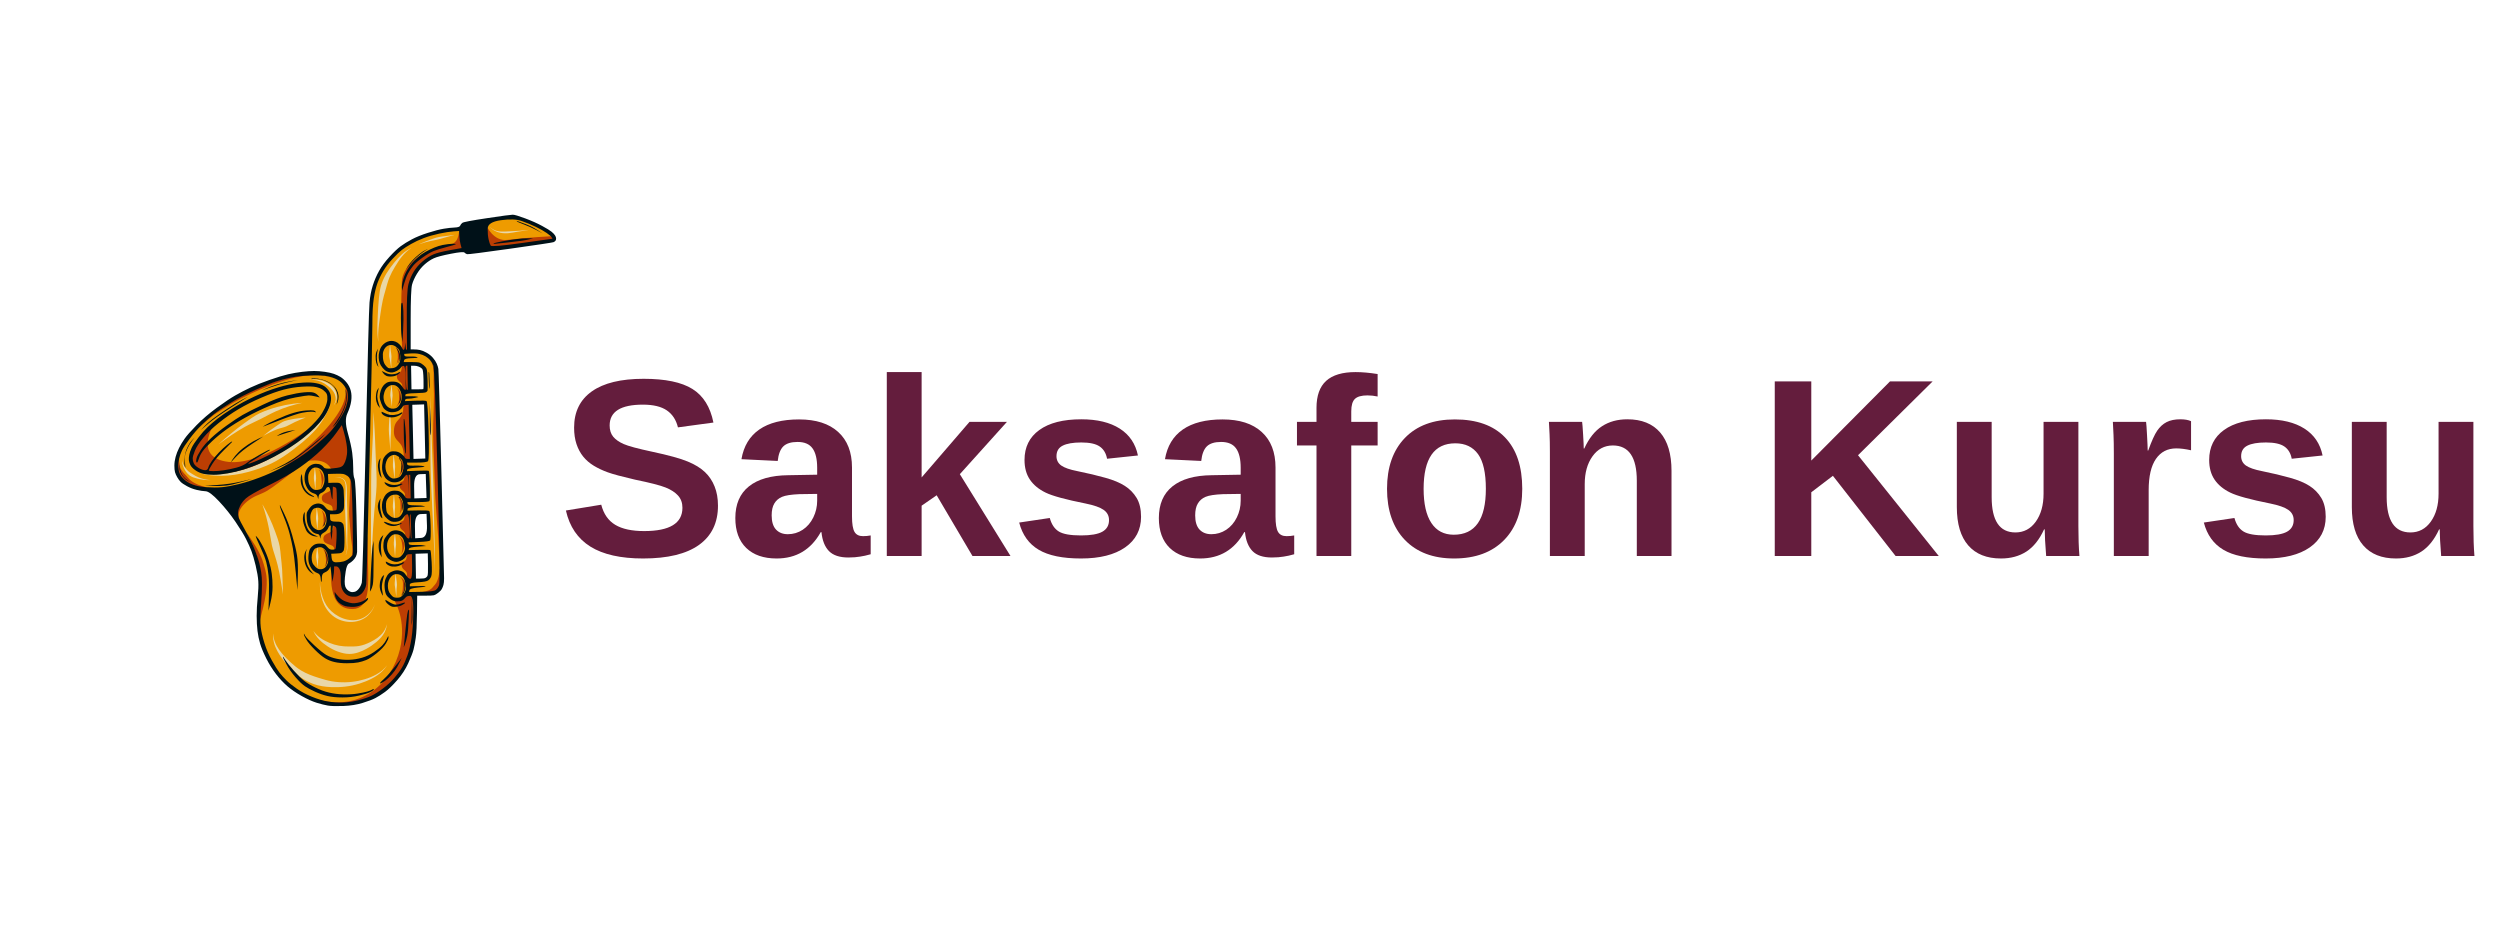 <svg xmlns="http://www.w3.org/2000/svg" xmlns:xlink="http://www.w3.org/1999/xlink" width="800" zoomAndPan="magnify" viewBox="0 0 600 225" height="300" preserveAspectRatio="xMidYMid meet"><defs><clipPath id="d35440703e"><rect x="0" width="466" y="0" height="69"></rect></clipPath><clipPath id="ebedb8805a"><path d="M 41 51.496 L 134 51.496 L 134 170 L 41 170 Z M 41 51.496 "></path></clipPath></defs><g id="14f595c15b"><g transform="matrix(1,0,0,1,133,78)"><g clip-path="url(#d35440703e)"><g style="fill:#641d3d;fill-opacity:1;"><g transform="translate(1.065, 55.442)"><path style="stroke:none" d="M 38.25 -12.078 C 38.25 -7.973 36.727 -4.832 33.688 -2.656 C 30.645 -0.488 26.176 0.594 20.281 0.594 C 14.906 0.594 10.691 -0.352 7.641 -2.25 C 4.586 -4.156 2.625 -7.047 1.75 -10.922 L 10.234 -12.312 C 10.805 -10.094 11.926 -8.484 13.594 -7.484 C 15.258 -6.484 17.57 -5.984 20.531 -5.984 C 26.656 -5.984 29.719 -7.848 29.719 -11.578 C 29.719 -12.766 29.363 -13.742 28.656 -14.516 C 27.957 -15.285 26.969 -15.926 25.688 -16.438 C 24.406 -16.957 21.953 -17.586 18.328 -18.328 C 15.191 -19.055 13.008 -19.645 11.781 -20.094 C 10.551 -20.539 9.438 -21.066 8.438 -21.672 C 7.445 -22.273 6.602 -23.004 5.906 -23.859 C 5.219 -24.711 4.68 -25.711 4.297 -26.859 C 3.91 -28.016 3.719 -29.332 3.719 -30.812 C 3.719 -34.602 5.141 -37.504 7.984 -39.516 C 10.828 -41.523 14.969 -42.531 20.406 -42.531 C 25.602 -42.531 29.504 -41.719 32.109 -40.094 C 34.723 -38.469 36.406 -35.781 37.156 -32.031 L 28.641 -30.875 C 28.203 -32.676 27.312 -34.035 25.969 -34.953 C 24.633 -35.867 22.723 -36.328 20.234 -36.328 C 14.91 -36.328 12.25 -34.66 12.25 -31.328 C 12.25 -30.234 12.531 -29.336 13.094 -28.641 C 13.664 -27.953 14.504 -27.363 15.609 -26.875 C 16.723 -26.383 18.977 -25.773 22.375 -25.047 C 26.395 -24.191 29.27 -23.398 31 -22.672 C 32.738 -21.953 34.113 -21.109 35.125 -20.141 C 36.133 -19.18 36.906 -18.031 37.438 -16.688 C 37.977 -15.352 38.25 -13.816 38.25 -12.078 Z M 38.25 -12.078 "></path></g><g transform="translate(41.699, 55.442)"><path style="stroke:none" d="M 11.688 0.594 C 8.57 0.594 6.141 -0.25 4.391 -1.938 C 2.648 -3.633 1.781 -6.023 1.781 -9.109 C 1.781 -12.43 2.863 -14.961 5.031 -16.703 C 7.207 -18.453 10.359 -19.348 14.484 -19.391 L 21.422 -19.516 L 21.422 -21.156 C 21.422 -23.25 21.051 -24.805 20.312 -25.828 C 19.582 -26.859 18.383 -27.375 16.719 -27.375 C 15.164 -27.375 14.023 -27.02 13.297 -26.312 C 12.578 -25.602 12.129 -24.438 11.953 -22.812 L 3.25 -23.234 C 3.781 -26.367 5.207 -28.742 7.531 -30.359 C 9.863 -31.973 13.047 -32.781 17.078 -32.781 C 21.141 -32.781 24.27 -31.773 26.469 -29.766 C 28.676 -27.766 29.781 -24.922 29.781 -21.234 L 29.781 -9.516 C 29.781 -7.711 29.984 -6.469 30.391 -5.781 C 30.797 -5.102 31.473 -4.766 32.422 -4.766 C 33.055 -4.766 33.672 -4.82 34.266 -4.938 L 34.266 -0.422 C 33.773 -0.297 33.328 -0.18 32.922 -0.078 C 32.523 0.016 32.129 0.086 31.734 0.141 C 31.336 0.203 30.914 0.254 30.469 0.297 C 30.031 0.336 29.516 0.359 28.922 0.359 C 26.816 0.359 25.258 -0.156 24.25 -1.188 C 23.25 -2.219 22.648 -3.734 22.453 -5.734 L 22.281 -5.734 C 19.938 -1.516 16.406 0.594 11.688 0.594 Z M 21.422 -14.906 L 17.141 -14.844 C 15.191 -14.758 13.812 -14.547 13 -14.203 C 12.188 -13.859 11.566 -13.328 11.141 -12.609 C 10.711 -11.898 10.5 -10.945 10.5 -9.75 C 10.5 -8.227 10.848 -7.094 11.547 -6.344 C 12.254 -5.602 13.195 -5.234 14.375 -5.234 C 15.676 -5.234 16.867 -5.586 17.953 -6.297 C 19.035 -7.016 19.883 -8.004 20.5 -9.266 C 21.113 -10.523 21.422 -11.859 21.422 -13.266 Z M 21.422 -14.906 "></path></g><g transform="translate(75.581, 55.442)"><path style="stroke:none" d="M 24.812 0 L 16.219 -14.578 L 12.609 -12.078 L 12.609 0 L 4.25 0 L 4.25 -44.141 L 12.609 -44.141 L 12.609 -18.859 L 24.094 -32.188 L 33.078 -32.188 L 21.781 -19.641 L 33.938 0 Z M 24.812 0 "></path></g><g transform="translate(109.462, 55.442)"><path style="stroke:none" d="M 31.391 -9.406 C 31.391 -6.289 30.113 -3.844 27.562 -2.062 C 25.008 -0.289 21.484 0.594 16.984 0.594 C 12.566 0.594 9.18 -0.102 6.828 -1.5 C 4.473 -2.895 2.91 -5.07 2.141 -8.031 L 9.484 -9.125 C 9.898 -7.602 10.617 -6.523 11.641 -5.891 C 12.66 -5.254 14.441 -4.938 16.984 -4.938 C 19.328 -4.938 21.031 -5.234 22.094 -5.828 C 23.164 -6.422 23.703 -7.352 23.703 -8.625 C 23.703 -9.656 23.27 -10.473 22.406 -11.078 C 21.551 -11.68 20.094 -12.191 18.031 -12.609 C 13.312 -13.547 10.129 -14.414 8.484 -15.219 C 6.836 -16.02 5.582 -17.055 4.719 -18.328 C 3.852 -19.609 3.422 -21.18 3.422 -23.047 C 3.422 -26.129 4.602 -28.523 6.969 -30.234 C 9.344 -31.953 12.703 -32.812 17.047 -32.812 C 20.867 -32.812 23.945 -32.066 26.281 -30.578 C 28.613 -29.086 30.066 -26.938 30.641 -24.125 L 23.234 -23.344 C 22.992 -24.656 22.406 -25.633 21.469 -26.281 C 20.539 -26.926 19.066 -27.25 17.047 -27.25 C 15.066 -27.25 13.578 -26.992 12.578 -26.484 C 11.586 -25.984 11.094 -25.141 11.094 -23.953 C 11.094 -23.016 11.473 -22.27 12.234 -21.719 C 13.004 -21.176 14.289 -20.727 16.094 -20.375 C 18.613 -19.863 20.848 -19.332 22.797 -18.781 C 24.754 -18.238 26.32 -17.586 27.5 -16.828 C 28.676 -16.078 29.617 -15.113 30.328 -13.938 C 31.035 -12.758 31.391 -11.25 31.391 -9.406 Z M 31.391 -9.406 "></path></g><g transform="translate(143.343, 55.442)"><path style="stroke:none" d="M 11.688 0.594 C 8.57 0.594 6.141 -0.25 4.391 -1.938 C 2.648 -3.633 1.781 -6.023 1.781 -9.109 C 1.781 -12.43 2.863 -14.961 5.031 -16.703 C 7.207 -18.453 10.359 -19.348 14.484 -19.391 L 21.422 -19.516 L 21.422 -21.156 C 21.422 -23.25 21.051 -24.805 20.312 -25.828 C 19.582 -26.859 18.383 -27.375 16.719 -27.375 C 15.164 -27.375 14.023 -27.02 13.297 -26.312 C 12.578 -25.602 12.129 -24.438 11.953 -22.812 L 3.25 -23.234 C 3.781 -26.367 5.207 -28.742 7.531 -30.359 C 9.863 -31.973 13.047 -32.781 17.078 -32.781 C 21.141 -32.781 24.27 -31.773 26.469 -29.766 C 28.676 -27.766 29.781 -24.922 29.781 -21.234 L 29.781 -9.516 C 29.781 -7.711 29.984 -6.469 30.391 -5.781 C 30.797 -5.102 31.473 -4.766 32.422 -4.766 C 33.055 -4.766 33.672 -4.82 34.266 -4.938 L 34.266 -0.422 C 33.773 -0.297 33.328 -0.18 32.922 -0.078 C 32.523 0.016 32.129 0.086 31.734 0.141 C 31.336 0.203 30.914 0.254 30.469 0.297 C 30.031 0.336 29.516 0.359 28.922 0.359 C 26.816 0.359 25.258 -0.156 24.25 -1.188 C 23.25 -2.219 22.648 -3.734 22.453 -5.734 L 22.281 -5.734 C 19.938 -1.516 16.406 0.594 11.688 0.594 Z M 21.422 -14.906 L 17.141 -14.844 C 15.191 -14.758 13.812 -14.547 13 -14.203 C 12.188 -13.859 11.566 -13.328 11.141 -12.609 C 10.711 -11.898 10.5 -10.945 10.5 -9.75 C 10.5 -8.227 10.848 -7.094 11.547 -6.344 C 12.254 -5.602 13.195 -5.234 14.375 -5.234 C 15.676 -5.234 16.867 -5.586 17.953 -6.297 C 19.035 -7.016 19.883 -8.004 20.5 -9.266 C 21.113 -10.523 21.422 -11.859 21.422 -13.266 Z M 21.422 -14.906 "></path></g><g transform="translate(177.225, 55.442)"><path style="stroke:none" d="M 14.078 -26.531 L 14.078 0 L 5.734 0 L 5.734 -26.531 L 1.047 -26.531 L 1.047 -32.188 L 5.734 -32.188 L 5.734 -35.547 C 5.734 -38.461 6.504 -40.625 8.047 -42.031 C 9.598 -43.438 11.953 -44.141 15.109 -44.141 C 16.68 -44.141 18.445 -43.984 20.406 -43.672 L 20.406 -38.281 C 19.594 -38.457 18.781 -38.547 17.969 -38.547 C 16.539 -38.547 15.535 -38.266 14.953 -37.703 C 14.367 -37.141 14.078 -36.145 14.078 -34.719 L 14.078 -32.188 L 20.406 -32.188 L 20.406 -26.531 Z M 14.078 -26.531 "></path></g><g transform="translate(197.512, 55.442)"><path style="stroke:none" d="M 34.828 -16.125 C 34.828 -10.906 33.379 -6.812 30.484 -3.844 C 27.586 -0.883 23.582 0.594 18.469 0.594 C 13.457 0.594 9.52 -0.891 6.656 -3.859 C 3.801 -6.836 2.375 -10.926 2.375 -16.125 C 2.375 -21.301 3.801 -25.367 6.656 -28.328 C 9.52 -31.297 13.52 -32.781 18.656 -32.781 C 23.906 -32.781 27.91 -31.348 30.672 -28.484 C 33.441 -25.617 34.828 -21.5 34.828 -16.125 Z M 26.094 -16.125 C 26.094 -19.945 25.469 -22.723 24.219 -24.453 C 22.969 -26.18 21.148 -27.047 18.766 -27.047 C 13.691 -27.047 11.156 -23.406 11.156 -16.125 C 11.156 -12.531 11.773 -9.797 13.016 -7.922 C 14.254 -6.047 16.047 -5.109 18.391 -5.109 C 23.523 -5.109 26.094 -8.781 26.094 -16.125 Z M 26.094 -16.125 "></path></g><g transform="translate(234.725, 55.442)"><path style="stroke:none" d="M 25.109 0 L 25.109 -18.062 C 25.109 -23.707 23.191 -26.531 19.359 -26.531 C 17.336 -26.531 15.707 -25.66 14.469 -23.922 C 13.227 -22.191 12.609 -19.969 12.609 -17.25 L 12.609 0 L 4.25 0 L 4.25 -24.984 C 4.25 -26.711 4.223 -28.125 4.172 -29.219 C 4.129 -30.32 4.078 -31.312 4.016 -32.188 L 11.984 -32.188 C 12.047 -31.812 12.125 -30.805 12.219 -29.172 C 12.32 -27.535 12.375 -26.41 12.375 -25.797 L 12.5 -25.797 C 13.625 -28.254 15.039 -30.035 16.75 -31.141 C 18.457 -32.254 20.488 -32.812 22.844 -32.812 C 26.258 -32.812 28.879 -31.758 30.703 -29.656 C 32.523 -27.551 33.438 -24.477 33.438 -20.438 L 33.438 0 Z M 25.109 0 "></path></g><g transform="translate(271.938, 55.442)"><path style="stroke:none" d=""></path></g><g transform="translate(288.864, 55.442)"><path style="stroke:none" d="M 33.078 0 L 18.031 -19.25 L 12.844 -15.297 L 12.844 0 L 4.078 0 L 4.078 -41.906 L 12.844 -41.906 L 12.844 -22.906 L 31.734 -41.906 L 41.969 -41.906 L 24.062 -24.188 L 43.438 0 Z M 33.078 0 "></path></g><g transform="translate(332.859, 55.442)"><path style="stroke:none" d="M 12.141 -32.188 L 12.141 -14.125 C 12.141 -8.477 14.039 -5.656 17.844 -5.656 C 19.863 -5.656 21.492 -6.52 22.734 -8.25 C 23.973 -9.988 24.594 -12.219 24.594 -14.938 L 24.594 -32.188 L 32.953 -32.188 L 32.953 -7.203 C 32.953 -4.461 33.035 -2.062 33.203 0 L 25.219 0 C 24.988 -2.852 24.875 -4.984 24.875 -6.391 L 24.719 -6.391 C 23.602 -3.953 22.188 -2.176 20.469 -1.062 C 18.758 0.039 16.727 0.594 14.375 0.594 C 10.957 0.594 8.336 -0.453 6.516 -2.547 C 4.691 -4.641 3.781 -7.707 3.781 -11.75 L 3.781 -32.188 Z M 12.141 -32.188 "></path></g><g transform="translate(370.072, 55.442)"><path style="stroke:none" d="M 4.25 0 L 4.25 -24.625 C 4.25 -26.395 4.223 -27.867 4.172 -29.047 C 4.129 -30.223 4.078 -31.27 4.016 -32.188 L 11.984 -32.188 C 12.047 -31.832 12.125 -30.742 12.219 -28.922 C 12.32 -27.109 12.375 -25.906 12.375 -25.312 L 12.5 -25.312 C 13.312 -27.57 14.031 -29.16 14.656 -30.078 C 15.289 -31.004 16.047 -31.691 16.922 -32.141 C 17.797 -32.586 18.891 -32.812 20.203 -32.812 C 21.266 -32.812 22.125 -32.66 22.781 -32.359 L 22.781 -25.375 C 21.438 -25.676 20.25 -25.828 19.219 -25.828 C 17.133 -25.828 15.508 -24.984 14.344 -23.297 C 13.188 -21.609 12.609 -19.109 12.609 -15.797 L 12.609 0 Z M 4.25 0 "></path></g><g transform="translate(393.78, 55.442)"><path style="stroke:none" d="M 31.391 -9.406 C 31.391 -6.289 30.113 -3.844 27.562 -2.062 C 25.008 -0.289 21.484 0.594 16.984 0.594 C 12.566 0.594 9.18 -0.102 6.828 -1.5 C 4.473 -2.895 2.91 -5.07 2.141 -8.031 L 9.484 -9.125 C 9.898 -7.602 10.617 -6.523 11.641 -5.891 C 12.66 -5.254 14.441 -4.938 16.984 -4.938 C 19.328 -4.938 21.031 -5.234 22.094 -5.828 C 23.164 -6.422 23.703 -7.352 23.703 -8.625 C 23.703 -9.656 23.27 -10.473 22.406 -11.078 C 21.551 -11.68 20.094 -12.191 18.031 -12.609 C 13.312 -13.547 10.129 -14.414 8.484 -15.219 C 6.836 -16.02 5.582 -17.055 4.719 -18.328 C 3.852 -19.609 3.422 -21.18 3.422 -23.047 C 3.422 -26.129 4.602 -28.523 6.969 -30.234 C 9.344 -31.953 12.703 -32.812 17.047 -32.812 C 20.867 -32.812 23.945 -32.066 26.281 -30.578 C 28.613 -29.086 30.066 -26.938 30.641 -24.125 L 23.234 -23.344 C 22.992 -24.656 22.406 -25.633 21.469 -26.281 C 20.539 -26.926 19.066 -27.25 17.047 -27.25 C 15.066 -27.25 13.578 -26.992 12.578 -26.484 C 11.586 -25.984 11.094 -25.141 11.094 -23.953 C 11.094 -23.016 11.473 -22.27 12.234 -21.719 C 13.004 -21.176 14.289 -20.727 16.094 -20.375 C 18.613 -19.863 20.848 -19.332 22.797 -18.781 C 24.754 -18.238 26.32 -17.586 27.5 -16.828 C 28.676 -16.078 29.617 -15.113 30.328 -13.938 C 31.035 -12.758 31.391 -11.25 31.391 -9.406 Z M 31.391 -9.406 "></path></g><g transform="translate(427.661, 55.442)"><path style="stroke:none" d="M 12.141 -32.188 L 12.141 -14.125 C 12.141 -8.477 14.039 -5.656 17.844 -5.656 C 19.863 -5.656 21.492 -6.52 22.734 -8.25 C 23.973 -9.988 24.594 -12.219 24.594 -14.938 L 24.594 -32.188 L 32.953 -32.188 L 32.953 -7.203 C 32.953 -4.461 33.035 -2.062 33.203 0 L 25.219 0 C 24.988 -2.852 24.875 -4.984 24.875 -6.391 L 24.719 -6.391 C 23.602 -3.953 22.188 -2.176 20.469 -1.062 C 18.758 0.039 16.727 0.594 14.375 0.594 C 10.957 0.594 8.336 -0.453 6.516 -2.547 C 4.691 -4.641 3.781 -7.707 3.781 -11.75 L 3.781 -32.188 Z M 12.141 -32.188 "></path></g></g></g></g><path style=" stroke:none;fill-rule:nonzero;fill:#ee9b00;fill-opacity:1;" d="M 103.008 132.328 C 103.008 132.328 103.508 137.555 102.922 138.703 C 102.43 139.664 99.332 139.238 99.332 139.238 L 99.293 132.461 Z M 102.812 122.863 L 102.812 129.324 L 99.121 129.605 L 99.133 122.961 Z M 102.641 113.34 L 102.824 120.008 L 99 120.094 L 99.062 113.449 Z M 102.18 96.66 L 102.496 110.445 L 98.805 110.617 L 98.461 96.723 Z M 99.586 87.234 C 100.352 87.332 101.238 87.637 101.727 88.453 C 102.699 90.09 102.066 93.789 102.066 93.789 L 98.328 93.949 L 98.18 87.246 C 98.18 87.246 98.824 87.137 99.586 87.234 Z M 110.695 54.801 C 110.695 54.801 99.766 55.121 94.199 61.344 C 88.094 68.164 88.992 74.617 88.992 74.617 C 88.992 74.617 88.492 94.523 88.125 112.812 C 87.871 125.254 87.66 134.355 87.195 139.738 C 86.977 142.242 85.645 142.754 84.531 142.672 C 80.855 142.398 82.305 135.602 82.305 135.602 C 82.305 135.602 85.465 134.613 85.262 131.363 C 84.969 126.617 85.117 122.238 84.91 118.234 C 84.801 116.145 84.324 114.094 84.223 112.277 C 83.805 104.734 82.121 100.859 82.121 100.859 C 82.121 100.859 86.594 93.48 81.133 90.578 C 77.082 88.426 66.863 89.82 57.949 94.621 C 46.062 101.016 41.109 109.176 42.512 113.305 C 43.988 117.645 50.836 117.551 50.836 117.551 C 50.836 117.551 58.863 125.395 61.273 134.023 C 61.836 136.039 62.266 138.234 62.324 140.375 C 62.457 145.324 61.562 150.371 63.07 154.941 C 65.969 163.746 74.238 170.309 83.895 168.984 C 90.98 168.016 95.152 163.895 97.324 159.352 C 100.902 151.871 99.344 142.695 99.344 142.695 C 99.344 142.695 100.32 142.574 101.504 142.512 C 103.027 142.43 104.895 142.312 105.574 141.203 C 106.344 139.953 106.051 136.48 106.051 136.48 L 104.793 90.98 C 104.793 90.98 104.977 87.398 103.23 85.742 C 101.531 84.133 98.266 84.277 98.266 84.277 C 98.266 84.277 98.137 80.707 98.121 76.488 C 98.105 72.523 97.832 68.176 99.82 65.094 C 103.02 60.133 111.504 60.004 111.504 60.004 C 110.254 57.793 110.695 54.801 110.695 54.801 Z M 122.941 52.016 L 116.27 53.102 C 116.27 53.102 115.211 56.602 117.234 59.855 L 132.965 57.621 C 132.965 57.621 134.332 55.172 122.941 52.016 Z M 122.941 52.016 "></path><path style=" stroke:none;fill-rule:nonzero;fill:#e9d7a7;fill-opacity:1;" d="M 65.562 152.012 C 65.281 154.977 67.262 157.633 69.094 159.766 C 70.754 161.699 72.805 163.27 75.219 164.148 C 76.598 164.652 78.035 164.844 79.496 164.906 C 81.766 165.004 84.066 164.754 86.242 164.074 C 88.152 163.48 90.258 162.523 91.715 161.133 C 92.184 160.688 92.562 160.188 92.926 159.656 C 92.523 160.148 92.105 160.609 91.605 161.012 C 90.078 162.234 87.973 162.992 86.07 163.391 C 83.961 163.832 81.766 163.875 79.641 163.516 C 78.59 163.336 77.566 163.02 76.551 162.707 C 75.059 162.25 73.586 161.715 72.246 160.902 C 71.371 160.371 70.59 159.738 69.84 159.043 C 67.832 157.199 65.637 154.902 65.562 152.012 Z M 92.914 149.789 C 92.691 150.453 92.43 151.094 92.023 151.668 C 91.262 152.746 90.102 153.473 88.941 154.062 C 88.043 154.52 87.082 154.891 86.082 155.051 C 85.34 155.172 84.574 155.152 83.82 155.16 C 82.16 155.184 80.594 154.926 79.055 154.281 C 77.531 153.645 76.145 152.789 75.203 151.402 C 75.891 153.008 77.168 154.164 78.602 155.113 C 79.398 155.641 80.254 156.082 81.156 156.406 C 82.008 156.715 82.91 156.934 83.82 156.945 C 85.262 156.961 86.707 156.391 87.953 155.711 C 88.801 155.25 89.594 154.695 90.336 154.074 C 91.098 153.438 91.801 152.707 92.266 151.816 C 92.598 151.176 92.777 150.492 92.914 149.789 Z M 76.77 139.703 C 76.703 142.66 77.445 145.797 79.824 147.75 C 82.199 149.699 85.984 149.867 88.305 147.738 C 89.117 146.992 89.66 146.047 90.016 145.016 C 89.715 145.758 89.324 146.457 88.781 147.055 C 88.426 147.449 88.02 147.793 87.562 148.066 C 84.945 149.645 81.672 148.66 79.543 146.711 C 77.609 144.941 76.898 142.23 76.77 139.703 Z M 94.941 137.48 C 94.883 138.125 94.824 138.773 94.773 139.422 C 94.75 139.719 94.711 140.09 94.734 140.387 C 94.758 140.711 94.828 141.031 94.871 141.352 C 94.949 141.992 95.027 142.637 95.102 143.281 C 95.129 142.633 95.145 141.984 95.188 141.34 C 95.207 141.016 95.266 140.699 95.273 140.375 C 95.285 139.895 95.184 139.41 95.125 138.934 C 95.066 138.449 95.004 137.965 94.941 137.48 Z M 76.145 131.129 C 76.066 131.707 75.984 132.285 75.926 132.863 C 75.898 133.117 75.855 133.477 75.879 133.73 C 75.898 134.023 75.969 134.309 76.012 134.598 C 76.094 135.172 76.184 135.746 76.27 136.32 C 76.281 135.742 76.289 135.164 76.328 134.586 C 76.348 134.297 76.406 134.008 76.414 133.719 C 76.43 133.289 76.344 132.852 76.293 132.426 C 76.242 131.992 76.191 131.562 76.145 131.129 Z M 94.773 127.723 C 94.703 128.387 94.625 129.051 94.562 129.715 C 94.535 130.023 94.496 130.391 94.516 130.703 C 94.535 131.035 94.59 131.359 94.625 131.691 C 94.691 132.352 94.75 133.008 94.809 133.672 C 94.852 133.008 94.887 132.352 94.941 131.691 C 94.969 131.359 95.039 131.023 95.051 130.691 C 95.074 130.199 94.984 129.703 94.93 129.215 C 94.879 128.719 94.828 128.219 94.773 127.723 Z M 76.012 121.777 C 75.973 122.387 75.926 123 75.879 123.609 C 75.852 123.91 75.82 124.211 75.84 124.512 C 75.863 124.816 75.926 125.125 75.965 125.43 C 76.039 126.035 76.113 126.641 76.195 127.246 C 76.215 126.637 76.234 126.023 76.281 125.414 C 76.305 125.109 76.355 124.816 76.367 124.512 C 76.383 124.059 76.297 123.59 76.23 123.145 C 76.168 122.688 76.09 122.23 76.012 121.777 Z M 62.961 121.008 C 63.629 122.898 64.145 124.828 64.535 126.797 C 64.809 128.168 64.984 129.566 65.27 130.934 C 65.434 131.727 65.699 132.473 65.941 133.242 C 66.188 134.023 66.422 134.809 66.625 135.598 C 67.223 137.918 67.508 140.316 67.922 142.668 C 67.84 140.699 67.832 138.727 67.715 136.758 C 67.648 135.691 67.523 134.625 67.406 133.559 C 67.32 132.754 67.277 131.93 67.125 131.129 C 66.902 129.93 66.469 128.77 66.051 127.625 C 65.219 125.332 64.191 123.117 62.961 121.008 Z M 94.539 118.492 C 94.461 119.203 94.391 119.914 94.332 120.629 C 94.305 120.949 94.262 121.383 94.281 121.703 C 94.305 122.062 94.379 122.41 94.418 122.766 C 94.496 123.477 94.562 124.18 94.637 124.891 C 94.664 124.176 94.691 123.465 94.734 122.754 C 94.758 122.398 94.809 122.047 94.82 121.691 C 94.836 121.16 94.75 120.617 94.699 120.09 C 94.645 119.559 94.59 119.027 94.539 118.492 Z M 80.215 114.488 C 80.926 114.555 81.688 114.578 82.293 115 C 82.84 115.379 82.906 116.102 82.941 116.711 C 83.016 118.039 82.855 119.375 82.832 120.703 C 82.785 123.453 83.039 126.184 83.125 128.934 C 83.141 129.469 83.16 130.008 83.199 130.543 C 83.262 131.441 83.367 132.391 82.93 133.219 C 82.961 133.164 83.023 133.129 83.051 133.07 C 83.477 132.137 83.355 131.141 83.344 130.141 C 83.34 129.609 83.348 129.074 83.355 128.543 C 83.383 126.711 83.402 124.879 83.367 123.047 C 83.352 122.035 83.277 121.02 83.27 120.008 C 83.27 119.598 83.273 119.191 83.27 118.785 C 83.27 118.395 83.27 118.238 83.258 117.844 C 83.23 116.797 83.254 115.297 82.148 114.77 C 81.551 114.484 80.859 114.508 80.215 114.488 Z M 75.559 112.129 C 75.5 112.738 75.434 113.344 75.375 113.949 C 75.348 114.23 75.309 114.582 75.328 114.863 C 75.348 115.172 75.422 115.465 75.461 115.77 C 75.539 116.375 75.609 116.984 75.695 117.59 C 75.711 116.98 75.723 116.375 75.766 115.77 C 75.789 115.465 75.855 115.156 75.863 114.852 C 75.883 114.402 75.797 113.945 75.742 113.496 C 75.688 113.043 75.621 112.586 75.559 112.129 Z M 43.77 110.457 C 43.68 111.066 43.828 111.617 44.066 112.18 C 44.391 112.957 44.848 113.637 45.543 114.133 C 46.059 114.5 46.699 114.691 47.305 114.852 C 48.352 115.137 49.422 115.262 50.504 115.23 C 49.949 115.18 49.41 115.098 48.867 114.961 C 48.477 114.863 48.094 114.742 47.719 114.598 C 47.156 114.375 46.652 114.074 46.141 113.754 C 45.832 113.559 45.523 113.367 45.238 113.133 C 44.504 112.523 43.789 111.438 43.77 110.457 Z M 94.453 108.957 C 94.406 109.637 94.355 110.312 94.32 110.996 C 94.301 111.316 94.277 111.695 94.309 112.02 C 94.336 112.359 94.41 112.684 94.453 113.02 C 94.543 113.695 94.605 114.371 94.672 115.047 C 94.707 114.367 94.734 113.688 94.773 113.008 C 94.789 112.668 94.832 112.336 94.832 111.996 C 94.836 111.488 94.734 110.969 94.66 110.469 C 94.59 109.965 94.523 109.461 94.453 108.953 Z M 73.383 100.199 C 72.121 100.309 70.871 100.449 69.633 100.711 C 69.168 100.812 68.695 100.914 68.25 101.078 C 67.656 101.301 67.141 101.695 66.613 102.043 C 65.426 102.824 64.297 103.668 63.215 104.582 C 64.301 103.984 65.398 103.422 66.566 102.996 C 67.277 102.734 68.059 102.617 68.754 102.312 C 69.449 102.004 70.105 101.613 70.793 101.285 C 71.641 100.887 72.508 100.535 73.383 100.199 Z M 89.625 98.82 C 89.609 100.672 89.578 102.527 89.504 104.375 C 89.395 107.227 89.199 110.07 89.113 112.922 C 89.047 115.074 89.09 117.211 89.078 119.359 C 89.059 122.371 89.008 125.383 89.039 128.395 C 89.051 129.289 89.066 130.188 89.062 131.082 C 89.062 132.398 89.016 133.699 89.09 135.012 C 89.098 133.566 89.246 132.133 89.32 130.691 C 89.461 128.035 89.605 125.379 89.836 122.73 C 90.008 120.715 90.301 118.695 90.371 116.672 C 90.453 114.422 90.266 112.168 90.188 109.918 C 90.062 106.211 89.914 102.52 89.625 98.82 Z M 93.586 98.66 C 93.488 100.141 93.332 101.637 93.316 103.117 C 93.309 103.793 93.402 104.473 93.453 105.145 C 93.531 106.223 93.613 107.293 93.707 108.367 C 93.715 107.289 93.715 106.211 93.758 105.133 C 93.785 104.461 93.867 103.781 93.855 103.105 C 93.828 101.625 93.68 100.141 93.586 98.66 Z M 79.359 96.926 C 78.531 98.781 77.5 100.523 76.156 102.055 C 75.219 103.129 74.129 104.059 73.004 104.938 C 71.562 106.066 70.043 107.09 68.457 108.004 C 67.172 108.742 65.836 109.387 64.512 110.055 C 63.371 110.629 62.223 111.199 61.039 111.691 C 56.91 113.41 52.434 114.371 47.977 113.582 C 52.438 114.758 57.09 114.152 61.418 112.715 C 63.086 112.164 64.734 111.5 66.27 110.641 C 68.133 109.602 69.887 108.316 71.551 106.988 C 73.309 105.586 75.055 104.07 76.438 102.289 C 77.703 100.664 78.633 98.844 79.359 96.926 Z M 72.566 96.684 C 69.832 96.848 67.156 97.379 64.574 98.281 C 63.82 98.547 63.055 98.828 62.336 99.176 C 61.047 99.797 59.879 100.672 58.719 101.508 C 56.516 103.094 54.434 104.836 52.414 106.648 C 54.457 105.148 56.543 103.691 58.754 102.445 C 59.984 101.758 61.262 101.211 62.52 100.578 C 63.762 99.953 64.973 99.266 66.246 98.699 C 68.277 97.793 70.387 97.121 72.566 96.684 Z M 103.387 94.691 C 103.203 97.531 103.305 100.375 103.301 103.215 C 103.301 107.578 103.277 111.938 103.473 116.293 C 103.656 120.391 103.879 124.492 104.07 128.59 C 104.219 131.734 104.344 134.871 104.293 138.016 C 104.438 134.082 104.305 130.156 104.219 126.223 C 104.148 122.91 104.094 119.594 104 116.281 C 103.887 112.34 103.68 108.402 103.582 104.461 C 103.504 101.207 103.273 97.949 103.387 94.691 Z M 94 92.215 C 93.902 92.816 93.801 93.426 93.734 94.035 C 93.703 94.289 93.668 94.68 93.684 94.938 C 93.703 95.242 93.777 95.539 93.816 95.84 C 93.898 96.441 93.973 97.047 94.051 97.648 C 94.074 97.043 94.094 96.434 94.137 95.828 C 94.156 95.527 94.211 95.227 94.223 94.926 C 94.238 94.477 94.152 94.027 94.113 93.582 C 94.066 93.129 94.035 92.668 94 92.215 Z M 74.18 91.078 C 74.879 91.156 75.594 91.184 76.281 91.359 C 77.422 91.652 78.359 92.281 79.215 93.07 C 80.043 93.832 80.637 94.754 80.57 95.926 C 80.543 96.418 80.305 96.855 80.105 97.293 C 80.379 96.871 80.676 96.465 80.777 95.961 C 80.883 95.453 80.875 94.918 80.742 94.41 C 80.227 92.441 78.207 91.422 76.316 91.152 C 75.609 91.051 74.891 91.082 74.18 91.078 Z M 93.621 82.738 C 93.535 83.367 93.465 83.996 93.426 84.629 C 93.41 84.934 93.379 85.281 93.414 85.582 C 93.453 85.898 93.543 86.211 93.598 86.523 C 93.711 87.145 93.812 87.77 93.914 88.391 C 93.91 87.762 93.906 87.129 93.914 86.5 C 93.922 86.18 93.957 85.863 93.953 85.547 C 93.945 85.078 93.844 84.605 93.781 84.141 C 93.719 83.676 93.664 83.207 93.621 82.738 Z M 98.781 59.488 C 97.012 60.297 95.84 61.539 94.625 63.016 C 93.27 64.668 92.086 66.43 91.461 68.488 C 91.16 69.477 91.051 70.496 90.945 71.516 C 90.801 72.941 90.723 74.367 90.664 75.801 C 90.609 77.234 90.523 78.68 90.594 80.113 C 90.625 80.77 90.711 81.418 90.801 82.066 C 90.77 81.414 90.738 80.766 90.762 80.113 C 90.824 78.547 91.066 76.984 91.289 75.438 C 91.449 74.316 91.625 73.195 91.863 72.09 C 92.043 71.266 92.277 70.469 92.512 69.66 C 92.812 68.613 93.07 67.543 93.488 66.535 C 93.852 65.656 94.301 64.828 94.797 64.02 C 95.898 62.215 96.949 60.621 98.781 59.488 Z M 109.094 56.363 C 108.109 56.488 107.121 56.602 106.137 56.754 C 105.648 56.828 105.16 56.902 104.684 57.035 C 104.207 57.168 103.746 57.355 103.277 57.523 C 102.34 57.859 101.426 58.223 100.516 58.633 C 101.457 58.316 102.406 58.043 103.375 57.828 C 103.855 57.723 104.34 57.648 104.816 57.547 C 105.297 57.445 105.766 57.305 106.234 57.168 C 107.188 56.891 108.141 56.629 109.094 56.363 Z M 117.504 54.422 C 118.629 55.711 120.277 56.09 121.941 55.973 C 122.695 55.918 123.441 55.738 124.188 55.617 C 125.168 55.461 126.148 55.336 127.121 55.141 C 125.508 55.348 123.859 55.453 122.234 55.52 C 120.984 55.57 119.711 55.727 118.543 55.164 C 118.148 54.977 117.82 54.715 117.504 54.422 Z M 117.504 54.422 "></path><path style=" stroke:none;fill-rule:nonzero;fill:#bc3e03;fill-opacity:1;" d="M 99.453 142.461 L 97.754 142.535 C 97.754 142.535 96.465 144.383 94.504 143.891 C 94.504 143.891 97.719 148.574 95.98 155.848 C 94.113 163.676 86.117 172.664 72.297 166.508 C 72.297 166.508 83.062 173.707 94 164.199 C 101.801 157.418 99.453 142.465 99.453 142.465 Z M 95.992 138.371 C 96.48 138.824 96.707 139.383 96.715 140.047 C 96.719 140.258 96.688 140.477 96.691 140.691 C 96.699 141.602 96.547 142.43 96.152 143.258 C 96.645 142.555 97.129 141.574 97.227 140.715 C 97.305 140.043 97.012 139.258 96.543 138.773 C 96.379 138.605 96.195 138.484 95.992 138.371 Z M 98.438 132.242 C 97.965 132.164 97.504 132.211 97.559 132.73 C 97.855 135.523 96.465 134.031 96.398 135.441 C 96.316 137.102 98.027 136.652 97.621 138.348 C 97.363 139.418 98.207 139.629 98.207 139.629 L 99.418 139.266 L 99.391 132.523 C 99.391 132.523 98.91 132.32 98.438 132.242 Z M 77.43 131.656 C 77.793 132.055 78.012 132.527 78.102 133.059 C 78.145 133.32 78.148 133.578 78.188 133.84 C 78.312 134.676 78.266 135.434 77.883 136.199 C 78.379 135.539 78.723 134.641 78.727 133.805 C 78.727 132.953 78.117 132.102 77.43 131.656 Z M 88.16 128.676 C 88.16 128.676 87.516 132.781 87.488 136.555 C 87.461 140.617 86.539 142.656 84.602 142.477 C 82.363 142.266 82.191 139.938 82.207 137.934 C 82.219 136.887 82.133 135.625 82.133 135.625 L 79.703 135.516 C 79.703 135.516 77.965 145.457 83.883 146.137 C 88.289 146.645 88.445 142.062 88.367 137.383 C 88.297 133.086 88.16 128.676 88.16 128.676 Z M 95.762 128.59 C 95.922 128.938 96.188 129.23 96.312 129.594 C 96.445 129.988 96.469 130.383 96.531 130.789 C 96.672 131.703 96.578 132.344 96.203 133.195 C 96.676 132.5 97.113 131.598 97.07 130.727 C 97.051 130.391 96.906 130.059 96.75 129.762 C 96.5 129.285 96.098 128.996 95.762 128.59 Z M 59.059 127.676 C 60.16 129.793 61.312 131.953 61.859 134.293 C 62.031 135.039 62.129 135.836 62.164 136.602 C 62.195 137.324 62.156 138.051 62.199 138.773 C 62.273 139.961 62.484 141.125 62.531 142.316 C 62.625 144.637 62.426 146.965 62.273 149.277 C 62.859 147 63.5 144.723 63.812 142.391 C 64 141.023 64.102 139.578 63.938 138.199 C 63.828 137.285 63.574 136.371 63.312 135.492 C 63.195 135.086 63.082 134.688 62.934 134.293 C 62.027 131.891 60.52 129.766 59.059 127.676 Z M 80.852 125.867 C 80.387 125.852 79.934 126 79.957 126.66 C 80.023 128.234 77.582 127.645 77.613 129.324 C 77.645 131.004 80.145 130.352 80.18 131.68 C 80.215 133.18 81.914 132.438 81.914 132.438 L 81.793 126.074 C 81.793 126.074 81.316 125.887 80.852 125.867 Z M 98.023 122.875 C 97.562 122.855 97.105 122.898 97.117 123.195 C 97.227 126 96.012 124.496 95.945 125.906 C 95.863 127.566 97.586 127.117 97.18 128.812 C 96.922 129.879 97.703 129.789 97.703 129.789 L 98.965 129.727 L 98.949 122.988 C 98.949 122.988 98.484 122.898 98.023 122.875 Z M 77.16 122.414 C 77.527 123.066 77.637 123.699 77.648 124.438 C 77.652 124.684 77.699 124.914 77.688 125.16 C 77.656 125.758 77.438 126.305 77.125 126.809 C 77.66 126.223 78.254 125.242 78.199 124.414 C 78.148 123.648 77.684 122.941 77.16 122.414 Z M 95.406 119.102 C 95.789 119.469 96.012 119.906 96.078 120.434 C 96.109 120.688 96.09 120.938 96.117 121.191 C 96.195 122.023 96.121 122.75 95.871 123.559 C 96.242 122.855 96.617 121.992 96.652 121.18 C 96.691 120.328 96.125 119.5 95.406 119.102 Z M 80.473 116.148 C 80.008 116.129 79.543 116.281 79.566 116.941 C 79.633 118.516 77.203 117.914 77.234 119.594 C 77.262 121.27 79.766 120.621 79.801 121.949 C 79.836 123.449 81.535 122.719 81.535 122.719 L 81.402 116.355 C 81.402 116.355 80.938 116.168 80.473 116.148 Z M 82.574 113.598 C 82.934 114.035 83.562 114.223 83.832 114.73 C 84.137 115.305 84.055 116.047 84.039 116.66 C 84.035 116.871 84.035 117.074 84.027 117.285 C 83.98 118.988 83.852 120.695 83.785 122.398 C 83.742 123.457 83.852 124.477 83.941 125.527 C 84.051 126.762 84.141 127.992 84.25 129.227 C 84.391 130.852 85.23 133.273 83.613 134.414 C 84.676 133.84 84.871 132.773 84.922 131.656 C 84.965 130.664 84.906 129.668 84.957 128.676 C 85.012 127.625 85.074 126.574 85.164 125.527 C 85.227 124.832 85.312 124.137 85.324 123.438 C 85.355 121.777 85.125 120.098 84.922 118.457 C 84.82 117.629 84.707 116.801 84.578 115.977 C 84.504 115.488 84.387 114.973 84.078 114.574 C 83.695 114.082 83.031 113.996 82.574 113.598 Z M 97.984 113.352 C 97.523 113.328 97.07 113.387 97.082 113.684 C 97.191 116.488 95.977 114.969 95.906 116.379 C 95.828 118.039 97.551 117.605 97.141 119.301 C 96.883 120.367 97.668 120.262 97.668 120.262 L 98.938 120.203 L 98.914 113.473 C 98.914 113.473 98.445 113.375 97.984 113.352 Z M 76.5 112.605 C 76.941 113.285 77.082 113.973 77.137 114.77 C 77.156 115.043 77.215 115.297 77.223 115.574 C 77.238 116.215 77.09 116.832 76.844 117.418 C 77.242 116.797 77.5 116.121 77.625 115.391 C 77.664 115.164 77.703 114.938 77.672 114.707 C 77.574 113.895 77.09 113.152 76.5 112.605 Z M 71.441 112.277 C 69.492 113.312 67.512 114.27 65.512 115.207 C 64.453 115.707 63.332 116.141 62.324 116.734 C 61.816 117.035 61.352 117.395 60.883 117.746 C 60.25 118.219 59.621 118.719 59.074 119.285 C 57.871 120.531 56.449 122.512 57.18 124.328 C 57.32 124.684 57.527 124.988 57.766 125.281 C 57.574 124.965 57.414 124.641 57.324 124.281 C 56.938 122.688 58.188 121.293 59.316 120.348 C 60.004 119.773 60.777 119.328 61.59 118.957 C 62.457 118.562 63.34 118.258 64.156 117.762 C 65.051 117.219 65.883 116.582 66.723 115.965 C 68.332 114.785 69.902 113.551 71.441 112.277 Z M 95.613 109.992 C 96.062 110.348 96.367 110.777 96.398 111.363 C 96.41 111.617 96.363 111.863 96.348 112.117 C 96.297 112.996 96.035 113.746 95.613 114.523 C 96.137 113.863 96.715 113.043 96.887 112.191 C 97.016 111.543 96.734 110.789 96.238 110.359 C 96.051 110.199 95.84 110.094 95.613 109.992 Z M 42.977 109.52 C 42.355 111.078 41.977 112.598 42.66 114.207 C 42.824 114.602 43.035 114.98 43.332 115.293 C 43.812 115.797 44.535 116.082 45.176 116.32 C 46.598 116.844 48.117 117 49.625 116.953 C 48.246 116.645 46.852 116.18 45.738 115.281 C 45.297 114.926 45.016 114.477 44.625 114.074 C 44.027 113.449 43.43 112.852 43.184 111.996 C 42.953 111.195 42.957 110.348 42.977 109.52 Z M 77.012 100.75 C 77.012 100.75 63.441 111.84 54.867 110.859 C 46.172 109.867 51.387 101.691 51.387 101.691 C 51.387 101.691 40.574 111.262 49.297 113.168 C 62.621 116.078 77.012 100.75 77.012 100.75 Z M 97.656 96.512 C 97.227 96.496 96.797 96.562 96.812 96.914 C 96.988 101.391 94.605 100.012 94.539 103.496 C 94.484 106.363 96.867 105.477 96.898 109.445 C 96.914 111.516 98.84 110.582 98.84 110.582 L 98.523 96.637 C 98.523 96.637 98.086 96.531 97.656 96.512 Z M 95.164 93.094 C 95.773 93.59 95.781 94.387 95.762 95.109 C 95.75 95.543 95.801 95.973 95.711 96.402 C 95.602 96.941 95.273 97.359 94.93 97.77 C 95.281 97.473 95.633 97.164 95.859 96.758 C 96.066 96.379 96.238 95.906 96.285 95.477 C 96.379 94.652 95.953 93.465 95.164 93.094 Z M 81.891 91.105 C 83.145 92.324 86.895 98.141 66.539 113.133 C 66.539 113.133 77.309 107.406 79.594 112.828 L 83.711 112.656 C 83.711 112.656 84.758 109.016 82.258 100.605 C 82.258 100.605 84.129 97.688 83.992 94.84 C 83.926 93.457 83.207 92.105 81.891 91.105 Z M 74.203 89.871 C 72.105 89.977 69.996 90.434 68.031 90.969 C 65.848 91.562 63.695 92.32 61.625 93.242 C 58.648 94.566 55.871 96.266 53.184 98.102 C 52.594 98.5 51.973 98.867 51.398 99.285 C 50.754 99.75 50.168 100.309 49.562 100.824 C 48.02 102.141 46.602 103.559 45.359 105.172 C 46.758 103.438 48.375 101.965 50.102 100.566 C 50.57 100.188 51.008 99.785 51.508 99.445 C 52.215 98.961 52.977 98.531 53.695 98.062 C 56.48 96.246 59.375 94.789 62.434 93.484 C 64.305 92.688 66.195 91.953 68.141 91.359 C 72.004 90.18 76.438 89.289 80.312 90.871 C 78.391 90.012 76.301 89.766 74.203 89.871 Z M 97.324 87.184 C 96.863 87.16 96.41 87.207 96.422 87.5 C 96.531 90.309 95.328 88.801 95.262 90.211 C 95.18 91.871 96.891 91.434 96.484 93.129 C 96.227 94.199 97.008 94.094 97.008 94.094 L 98.277 94.035 L 98.254 87.293 C 98.254 87.293 97.785 87.207 97.324 87.184 Z M 103.117 86.219 C 104.277 87.617 104.062 89.648 104.059 91.336 C 104.059 92.504 104.141 93.672 104.145 94.84 C 104.152 97.121 104.031 99.41 103.973 101.691 C 103.887 105.223 104.102 108.758 104.219 112.289 C 104.301 114.809 104.355 117.332 104.5 119.848 C 104.668 122.824 104.953 125.785 105.148 128.762 C 105.32 131.426 105.457 134.094 105.613 136.762 C 105.582 136.648 105.57 136.531 105.539 136.418 C 105.484 137.094 105.406 137.762 105.246 138.422 C 105.121 138.93 104.961 139.426 104.707 139.887 C 104.535 140.195 104.266 140.441 104.047 140.715 C 103.719 141.129 103.414 141.434 102.922 141.656 C 101.91 142.113 100.754 142.172 99.66 142.242 C 100.094 142.324 100.527 142.406 100.969 142.461 C 102.516 142.668 104.973 142.715 105.723 140.996 C 105.879 140.633 105.961 140.23 106.004 139.836 C 106.051 139.379 106.031 138.914 105.977 138.457 C 105.93 138.047 105.816 137.648 105.723 137.25 C 105.691 134.414 105.676 131.582 105.637 128.75 C 105.594 125.773 105.469 122.801 105.488 119.824 C 105.5 118.438 105.531 117.047 105.602 115.66 C 105.656 114.531 105.758 113.398 105.758 112.266 C 105.762 110.211 105.551 108.168 105.367 106.121 C 105.199 104.246 105.086 102.363 105.012 100.48 C 104.941 98.594 104.895 96.711 104.758 94.828 C 104.672 93.66 104.508 92.492 104.426 91.324 C 104.309 89.617 104.387 87.551 103.117 86.219 Z M 94.93 83.375 C 95.25 83.738 95.43 84.145 95.469 84.633 C 95.484 84.859 95.465 85.09 95.48 85.316 C 95.531 86.074 95.418 86.711 95.125 87.43 C 95.531 86.824 95.941 86.07 96.02 85.328 C 96.07 84.828 95.812 84.258 95.504 83.875 C 95.34 83.668 95.152 83.512 94.93 83.375 Z M 110.195 55.031 C 110.195 55.031 110.293 58.113 108.324 58.586 C 106.195 59.094 103.598 59.652 101.176 61.113 C 98.703 62.602 96.539 64.992 96.434 67.66 C 96.07 77.074 96.543 84.312 96.543 84.312 L 98.242 84.328 C 98.242 84.328 97.902 78.102 98.305 69.027 C 98.438 65.98 101.188 62.973 104.121 61.711 C 107.855 60.109 111.637 59.918 111.637 59.918 Z M 116.77 54.215 L 117.285 59.879 L 133.086 57.559 L 132.707 56.668 C 132.707 56.668 126.332 57 121.781 57.574 C 118.422 57.996 116.77 54.215 116.77 54.215 Z M 116.77 54.215 "></path><g clip-rule="nonzero" clip-path="url(#ebedb8805a)"><path style=" stroke:none;fill-rule:nonzero;fill:#001118;fill-opacity:1;" d="M 96.41 157.91 C 95.887 158.578 95.367 159.246 94.844 159.914 C 93.801 161.246 92.938 162.223 92.254 162.844 C 91.57 163.461 91.227 163.82 91.227 163.918 L 91.227 164.062 C 91.422 163.965 91.617 163.867 91.812 163.77 C 92.203 163.574 92.676 163.219 93.23 162.695 C 93.785 162.176 94.273 161.621 94.699 161.035 C 95.121 160.449 95.512 159.781 95.871 159.031 C 96.051 158.66 96.23 158.285 96.41 157.91 Z M 67.957 157.617 C 67.941 157.648 67.926 157.684 67.91 157.715 C 67.875 157.781 68.152 158.348 68.738 159.422 C 69.328 160.5 70.059 161.539 70.941 162.551 C 71.82 163.559 72.57 164.273 73.188 164.699 C 73.809 165.121 74.621 165.562 75.633 166.016 C 76.645 166.473 77.637 166.816 78.613 167.043 C 79.594 167.27 80.781 167.387 82.184 167.387 C 83.586 167.387 84.906 167.238 86.145 166.945 C 87.383 166.652 88.246 166.391 88.734 166.164 C 89.223 165.938 89.516 165.758 89.613 165.625 C 89.664 165.562 89.711 165.496 89.762 165.43 C 89.727 165.414 89.695 165.398 89.664 165.383 C 89.598 165.352 89.469 165.398 89.273 165.527 C 89.078 165.66 88.703 165.805 88.148 165.969 C 87.594 166.133 86.812 166.293 85.801 166.457 C 84.789 166.621 83.668 166.684 82.426 166.652 C 81.188 166.621 80.031 166.473 78.957 166.211 C 77.883 165.953 76.805 165.562 75.73 165.039 C 74.656 164.52 73.758 163.98 73.043 163.43 C 72.324 162.875 71.477 162.043 70.5 160.938 C 69.523 159.832 68.855 159 68.496 158.445 C 68.316 158.172 68.137 157.895 67.957 157.617 Z M 72.945 152.047 L 72.945 152.293 C 72.945 152.457 73.141 152.863 73.531 153.512 C 73.922 154.164 74.59 154.961 75.535 155.906 C 76.48 156.852 77.297 157.535 77.98 157.957 C 78.664 158.383 79.43 158.691 80.277 158.887 C 81.125 159.082 82.117 159.18 83.258 159.18 C 84.398 159.18 85.297 159.113 85.949 158.984 C 86.598 158.855 87.25 158.66 87.902 158.398 C 88.555 158.137 89.402 157.582 90.445 156.738 C 91.488 155.891 92.223 155.109 92.645 154.395 C 93.07 153.676 93.266 153.203 93.23 152.977 C 93.215 152.863 93.199 152.75 93.184 152.633 C 93.051 152.895 92.922 153.156 92.793 153.414 C 92.531 153.938 92.188 154.426 91.766 154.883 C 91.34 155.336 90.672 155.875 89.762 156.492 C 88.848 157.113 87.887 157.566 86.875 157.859 C 85.867 158.152 84.84 158.316 83.797 158.348 C 82.754 158.383 81.762 158.301 80.816 158.105 C 79.871 157.91 79.055 157.617 78.371 157.227 C 77.688 156.836 76.707 156.055 75.438 154.883 C 74.168 153.711 73.434 152.945 73.238 152.586 C 73.141 152.406 73.043 152.227 72.945 152.047 Z M 98.168 146.285 C 98.121 146.332 98.07 146.383 98.023 146.43 C 97.926 146.527 97.828 146.887 97.73 147.508 C 97.633 148.125 97.469 149.59 97.242 151.902 C 97.125 153.059 97.012 154.215 96.898 155.371 C 96.996 155.125 97.094 154.883 97.191 154.637 C 97.387 154.148 97.566 153.48 97.73 152.633 C 97.891 151.789 98.008 150.52 98.07 148.824 C 98.105 147.977 98.137 147.133 98.168 146.285 Z M 92.5 143.941 L 92.5 144.137 C 92.5 144.266 92.578 144.43 92.742 144.625 C 92.906 144.82 93.117 145.016 93.379 145.211 C 93.641 145.406 93.883 145.535 94.113 145.602 C 94.34 145.668 94.715 145.668 95.234 145.602 C 95.758 145.535 96.215 145.391 96.605 145.16 C 96.996 144.934 97.191 144.785 97.191 144.723 L 97.191 144.625 L 97.047 144.625 C 96.949 144.625 96.672 144.707 96.215 144.867 C 95.758 145.031 95.352 145.113 94.992 145.113 C 94.633 145.113 94.129 144.918 93.477 144.527 C 93.152 144.332 92.824 144.137 92.5 143.941 Z M 80.375 141.988 C 80.359 142.066 80.344 142.148 80.324 142.23 C 80.293 142.395 80.324 142.672 80.422 143.062 C 80.52 143.453 80.684 143.809 80.914 144.137 C 81.141 144.461 81.434 144.738 81.793 144.965 C 82.152 145.195 82.492 145.355 82.82 145.453 C 83.145 145.551 83.633 145.617 84.285 145.648 C 84.938 145.684 85.523 145.617 86.047 145.453 C 86.566 145.293 87.055 145.031 87.512 144.672 C 87.969 144.316 88.23 144.039 88.293 143.844 C 88.359 143.648 88.359 143.535 88.293 143.5 C 88.23 143.469 88.098 143.551 87.902 143.746 C 87.707 143.941 87.43 144.121 87.07 144.281 C 86.715 144.445 86.289 144.574 85.801 144.672 C 85.312 144.77 84.887 144.805 84.531 144.77 C 84.172 144.738 83.664 144.609 83.016 144.379 C 82.363 144.152 81.777 143.762 81.254 143.207 C 80.734 142.652 80.457 142.312 80.422 142.184 C 80.406 142.117 80.391 142.051 80.375 141.988 Z M 96.703 138.762 C 96.77 138.941 96.832 139.121 96.898 139.301 C 97.027 139.66 97.094 140.129 97.094 140.715 C 97.094 141.301 96.98 141.809 96.75 142.23 C 96.637 142.441 96.523 142.652 96.41 142.867 C 96.492 142.801 96.57 142.734 96.652 142.672 C 96.816 142.539 96.961 142.281 97.094 141.891 C 97.223 141.496 97.289 141.105 97.289 140.715 C 97.289 140.324 97.191 139.902 96.996 139.445 C 96.898 139.219 96.801 138.992 96.703 138.762 Z M 92.207 137.98 C 92.109 138.062 92.008 138.145 91.91 138.227 C 91.715 138.387 91.539 138.68 91.375 139.105 C 91.211 139.527 91.129 140.016 91.129 140.57 C 91.129 141.125 91.242 141.66 91.473 142.18 C 91.586 142.441 91.699 142.703 91.812 142.965 C 91.832 142.898 91.848 142.832 91.863 142.77 C 91.895 142.637 91.848 142.262 91.715 141.645 C 91.586 141.027 91.637 140.262 91.863 139.348 C 91.977 138.895 92.09 138.438 92.207 137.98 Z M 95.188 137.785 C 95.48 137.785 95.742 137.836 95.969 137.934 C 96.199 138.031 96.441 138.227 96.703 138.52 C 96.965 138.812 97.16 139.301 97.289 139.984 C 97.418 140.668 97.438 141.203 97.34 141.594 C 97.242 141.988 97.062 142.344 96.801 142.672 C 96.539 142.996 96.312 143.207 96.117 143.305 C 95.922 143.402 95.645 143.453 95.285 143.453 C 94.926 143.453 94.648 143.402 94.453 143.305 C 94.258 143.207 94.031 142.996 93.77 142.672 C 93.508 142.344 93.328 142.02 93.23 141.691 C 93.133 141.367 93.086 140.992 93.086 140.57 C 93.086 140.145 93.148 139.754 93.281 139.398 C 93.41 139.039 93.59 138.73 93.82 138.469 C 94.047 138.211 94.258 138.031 94.453 137.934 C 94.648 137.836 94.895 137.785 95.188 137.785 Z M 92.598 134.758 L 92.598 134.953 C 92.598 135.082 92.676 135.23 92.84 135.395 C 93.004 135.555 93.246 135.703 93.574 135.832 C 93.898 135.961 94.324 136.012 94.844 135.98 C 95.367 135.945 95.855 135.801 96.312 135.539 C 96.77 135.277 96.996 135.117 96.996 135.051 L 96.996 134.953 L 96.848 134.953 C 96.75 134.953 96.508 135.035 96.117 135.195 C 95.723 135.359 95.27 135.441 94.746 135.441 C 94.227 135.441 93.738 135.328 93.281 135.098 C 93.051 134.984 92.824 134.871 92.598 134.758 Z M 102.668 132.805 C 102.684 133.668 102.699 134.531 102.715 135.395 C 102.75 137.117 102.699 138.078 102.57 138.273 C 102.438 138.469 102.277 138.617 102.082 138.715 C 101.887 138.812 101.461 138.859 100.809 138.859 L 99.832 138.859 C 99.816 137.867 99.801 136.875 99.781 135.883 C 99.766 134.887 99.75 133.895 99.734 132.902 C 100.223 132.887 100.711 132.871 101.199 132.852 C 101.688 132.836 102.18 132.82 102.668 132.805 Z M 77.832 131.926 C 77.945 132.234 78.062 132.543 78.176 132.852 C 78.402 133.473 78.5 133.992 78.469 134.414 C 78.434 134.84 78.355 135.215 78.223 135.539 C 78.16 135.703 78.094 135.863 78.027 136.027 C 78.125 135.832 78.223 135.637 78.32 135.441 C 78.516 135.051 78.613 134.609 78.613 134.121 C 78.613 133.633 78.484 133.145 78.223 132.656 C 78.094 132.414 77.965 132.168 77.832 131.926 Z M 73.629 131.73 C 73.516 131.957 73.398 132.184 73.285 132.414 C 73.059 132.871 72.977 133.473 73.043 134.219 C 73.105 134.969 73.301 135.637 73.629 136.223 C 73.953 136.809 74.328 137.234 74.754 137.492 C 74.965 137.625 75.176 137.754 75.387 137.883 C 75.211 137.688 75.031 137.492 74.852 137.297 C 74.492 136.906 74.184 136.453 73.922 135.93 C 73.66 135.41 73.496 134.789 73.434 134.074 C 73.367 133.359 73.383 132.789 73.48 132.363 C 73.531 132.152 73.578 131.941 73.629 131.73 Z M 76.316 131.387 C 76.742 131.289 77.082 131.305 77.344 131.438 C 77.605 131.566 77.832 131.746 78.027 131.973 C 78.223 132.203 78.387 132.48 78.516 132.805 C 78.648 133.129 78.73 133.488 78.762 133.879 C 78.793 134.27 78.777 134.629 78.711 134.953 C 78.648 135.277 78.484 135.621 78.223 135.98 C 77.965 136.336 77.59 136.547 77.098 136.613 C 76.609 136.68 76.152 136.5 75.73 136.078 C 75.305 135.652 75.047 135.277 74.949 134.953 C 74.852 134.629 74.801 134.254 74.801 133.828 C 74.801 133.406 74.867 133.016 74.996 132.656 C 75.129 132.301 75.273 132.023 75.438 131.828 C 75.602 131.633 75.895 131.484 76.316 131.387 Z M 89.664 129.777 C 89.598 130.133 89.531 130.492 89.469 130.852 C 89.336 131.566 89.191 133.602 89.027 136.957 C 88.945 138.633 88.863 140.309 88.785 141.988 C 88.863 141.855 88.945 141.727 89.027 141.598 C 89.191 141.336 89.336 140.914 89.469 140.324 C 89.598 139.738 89.664 137.836 89.664 134.613 Z M 61.406 128.602 L 61.406 128.797 C 61.406 128.93 61.766 129.758 62.484 131.289 C 63.199 132.82 63.672 134.023 63.898 134.902 C 64.129 135.785 64.309 136.824 64.438 138.031 C 64.57 139.234 64.602 140.961 64.535 143.207 C 64.504 144.332 64.473 145.453 64.438 146.578 C 64.602 145.91 64.766 145.242 64.926 144.574 C 65.254 143.238 65.414 142.004 65.414 140.863 C 65.414 139.723 65.352 138.664 65.219 137.688 C 65.09 136.711 64.844 135.652 64.488 134.512 C 64.129 133.375 63.672 132.266 63.117 131.191 C 62.562 130.117 62.141 129.418 61.848 129.094 C 61.699 128.93 61.555 128.766 61.406 128.602 Z M 92.008 128.406 C 91.895 128.523 91.781 128.637 91.668 128.75 C 91.438 128.977 91.242 129.32 91.082 129.777 C 90.918 130.23 90.852 130.785 90.887 131.438 C 90.918 132.086 91.047 132.641 91.277 133.098 C 91.391 133.324 91.504 133.555 91.617 133.781 C 91.57 133.242 91.52 132.707 91.473 132.168 C 91.375 131.094 91.438 130.199 91.668 129.48 C 91.781 129.125 91.895 128.766 92.008 128.406 Z M 94.992 128.211 C 95.285 128.211 95.547 128.262 95.773 128.359 C 96 128.457 96.246 128.652 96.508 128.945 C 96.77 129.238 96.965 129.727 97.094 130.41 C 97.223 131.094 97.242 131.633 97.141 132.023 C 97.043 132.414 96.867 132.773 96.605 133.098 C 96.344 133.422 96.117 133.633 95.922 133.73 C 95.727 133.828 95.449 133.879 95.09 133.879 C 94.73 133.879 94.453 133.828 94.258 133.73 C 94.062 133.633 93.836 133.422 93.574 133.098 C 93.312 132.773 93.133 132.445 93.035 132.121 C 92.938 131.797 92.891 131.422 92.891 130.996 C 92.891 130.574 92.953 130.184 93.086 129.824 C 93.215 129.465 93.395 129.156 93.621 128.898 C 93.852 128.637 94.062 128.457 94.258 128.359 C 94.453 128.262 94.699 128.211 94.992 128.211 Z M 92.203 125.234 C 92.172 125.25 92.141 125.266 92.105 125.281 C 92.188 125.363 92.27 125.445 92.352 125.527 C 92.516 125.688 92.793 125.852 93.184 126.016 C 93.574 126.176 93.98 126.258 94.406 126.258 C 94.828 126.258 95.27 126.16 95.727 125.965 C 95.953 125.867 96.18 125.77 96.41 125.672 C 96.395 125.641 96.375 125.609 96.359 125.574 C 96.328 125.512 96.148 125.543 95.824 125.672 C 95.496 125.805 95.121 125.867 94.699 125.867 C 94.273 125.867 93.77 125.754 93.184 125.527 C 92.598 125.297 92.27 125.199 92.203 125.234 Z M 78.125 123.914 C 78.109 124.125 78.094 124.34 78.078 124.551 C 78.043 124.973 77.945 125.379 77.785 125.77 C 77.703 125.965 77.621 126.16 77.539 126.355 C 77.59 126.324 77.637 126.293 77.688 126.258 C 77.785 126.195 77.883 126.031 77.98 125.77 C 78.078 125.512 78.125 125.137 78.125 124.648 Z M 98.559 123.426 C 98.594 124.387 98.625 125.348 98.656 126.309 C 98.691 127.27 98.723 128.23 98.754 129.191 L 98.656 129.191 C 98.594 129.191 98.512 128.262 98.414 126.406 C 98.316 124.551 98.316 123.59 98.414 123.523 C 98.461 123.492 98.512 123.457 98.559 123.426 Z M 102.371 123.328 C 102.406 124.273 102.438 125.219 102.473 126.16 C 102.535 128.051 102.078 129.027 101.102 129.094 C 100.613 129.125 100.125 129.156 99.637 129.191 C 99.617 128.23 99.602 127.27 99.586 126.309 C 99.555 124.387 100.012 123.41 100.957 123.379 C 101.43 123.359 101.902 123.344 102.371 123.328 Z M 73.141 122.84 C 73.074 122.953 73.008 123.066 72.945 123.184 C 72.812 123.41 72.73 123.785 72.699 124.305 C 72.668 124.828 72.781 125.461 73.043 126.211 C 73.301 126.961 73.547 127.465 73.773 127.723 C 74.004 127.984 74.281 128.211 74.605 128.406 C 74.934 128.602 75.305 128.719 75.73 128.75 C 75.941 128.766 76.152 128.781 76.367 128.797 C 76.105 128.684 75.844 128.57 75.582 128.457 C 75.062 128.23 74.637 127.938 74.312 127.578 C 73.988 127.219 73.711 126.699 73.48 126.016 C 73.254 125.332 73.141 124.633 73.141 123.914 Z M 76.023 121.863 C 76.445 121.797 76.855 121.91 77.246 122.203 C 77.637 122.496 77.898 122.773 78.027 123.035 C 78.156 123.297 78.254 123.672 78.32 124.16 C 78.387 124.648 78.387 125.055 78.32 125.379 C 78.258 125.707 78.141 126.016 77.98 126.309 C 77.816 126.602 77.605 126.828 77.344 126.992 C 77.082 127.156 76.805 127.234 76.512 127.234 C 76.219 127.234 75.91 127.121 75.582 126.895 C 75.258 126.668 75.012 126.406 74.852 126.113 C 74.688 125.82 74.574 125.348 74.508 124.695 C 74.441 124.043 74.492 123.508 74.656 123.086 C 74.816 122.66 74.98 122.367 75.145 122.207 C 75.305 122.043 75.598 121.93 76.023 121.863 Z M 67.176 121.18 L 67.176 121.473 C 67.176 121.668 67.484 122.516 68.105 124.012 C 68.723 125.512 69.195 126.895 69.523 128.164 C 69.848 129.434 70.109 130.605 70.305 131.68 C 70.5 132.754 70.727 134.676 70.988 137.445 C 71.117 138.828 71.25 140.211 71.379 141.598 C 71.41 140.52 71.445 139.445 71.477 138.371 C 71.543 136.223 71.477 134.531 71.281 133.293 C 71.086 132.055 70.695 130.426 70.109 128.41 C 69.523 126.391 68.887 124.68 68.203 123.281 C 67.859 122.578 67.516 121.879 67.176 121.18 Z M 91.324 119.617 C 91.227 119.797 91.129 119.973 91.031 120.152 C 90.836 120.512 90.723 120.918 90.688 121.375 C 90.656 121.832 90.754 122.402 90.984 123.086 C 91.211 123.77 91.406 124.16 91.57 124.258 C 91.652 124.305 91.73 124.355 91.812 124.402 C 91.699 123.965 91.586 123.523 91.473 123.086 C 91.242 122.207 91.16 121.406 91.227 120.691 C 91.258 120.332 91.293 119.973 91.324 119.617 Z M 95.922 119.227 C 95.887 119.242 95.855 119.258 95.824 119.273 C 95.789 119.289 95.758 119.309 95.723 119.324 C 95.805 119.406 95.887 119.484 95.969 119.566 C 96.133 119.73 96.277 120.008 96.41 120.398 C 96.539 120.789 96.57 121.293 96.508 121.91 C 96.473 122.223 96.441 122.531 96.41 122.84 C 96.457 122.691 96.508 122.547 96.555 122.398 C 96.652 122.105 96.703 121.766 96.703 121.375 C 96.703 120.984 96.57 120.527 96.312 120.008 C 96.18 119.746 96.051 119.484 95.918 119.227 Z M 94.453 118.738 C 94.91 118.672 95.25 118.688 95.48 118.785 C 95.707 118.883 95.969 119.129 96.262 119.52 C 96.555 119.91 96.734 120.465 96.801 121.18 C 96.863 121.895 96.832 122.434 96.703 122.793 C 96.57 123.148 96.41 123.441 96.215 123.672 C 96.02 123.898 95.824 124.062 95.625 124.16 C 95.43 124.258 95.152 124.305 94.797 124.305 C 94.438 124.305 94.062 124.16 93.672 123.867 C 93.281 123.574 93.02 123.297 92.891 123.035 C 92.758 122.773 92.676 122.32 92.645 121.668 C 92.613 121.016 92.645 120.543 92.742 120.25 C 92.84 119.957 93.035 119.648 93.328 119.324 C 93.621 118.996 93.996 118.801 94.453 118.738 Z M 92.301 115.707 L 92.301 115.855 C 92.301 115.953 92.398 116.098 92.598 116.293 C 92.793 116.488 93.035 116.652 93.328 116.785 C 93.621 116.914 94.031 116.961 94.551 116.93 C 95.074 116.898 95.547 116.766 95.969 116.539 C 96.18 116.426 96.391 116.312 96.605 116.195 C 96.57 116.164 96.539 116.133 96.508 116.098 C 96.441 116.035 96.23 116.066 95.871 116.195 C 95.512 116.328 95.09 116.391 94.602 116.391 C 94.109 116.391 93.605 116.277 93.086 116.051 C 92.824 115.938 92.562 115.824 92.301 115.707 Z M 60.527 114.926 C 59.629 115.141 58.734 115.352 57.836 115.562 C 56.047 115.984 54.141 116.262 52.117 116.395 C 51.109 116.457 50.098 116.523 49.086 116.59 C 49.723 116.605 50.359 116.621 50.992 116.637 C 52.266 116.668 53.355 116.637 54.27 116.539 C 55.184 116.441 56.453 116.148 58.082 115.66 C 58.898 115.414 59.711 115.172 60.527 114.926 Z M 102.176 113.754 C 102.211 114.715 102.242 115.676 102.273 116.637 C 102.309 117.598 102.34 118.559 102.371 119.52 C 101.883 119.535 101.395 119.551 100.906 119.566 C 100.418 119.582 99.93 119.602 99.441 119.617 C 99.422 118.656 99.406 117.695 99.391 116.734 C 99.359 114.812 99.816 113.836 100.762 113.805 C 101.234 113.789 101.707 113.77 102.176 113.754 Z M 72.453 113.754 C 72.406 113.852 72.355 113.949 72.309 114.047 C 72.211 114.242 72.16 114.617 72.16 115.172 C 72.16 115.727 72.277 116.277 72.504 116.832 C 72.73 117.387 73.043 117.859 73.434 118.25 C 73.824 118.641 74.246 118.918 74.703 119.078 C 74.93 119.16 75.16 119.242 75.387 119.324 L 75.387 119.227 C 75.387 119.16 75.176 119.016 74.754 118.785 C 74.328 118.559 73.953 118.266 73.629 117.906 C 73.301 117.551 73.059 117.16 72.895 116.734 C 72.73 116.312 72.617 115.707 72.551 114.926 C 72.52 114.535 72.488 114.145 72.453 113.754 Z M 80.324 113.707 C 81.402 113.672 82.086 113.691 82.379 113.754 C 82.672 113.82 82.98 113.949 83.309 114.145 C 83.633 114.34 83.91 114.668 84.137 115.121 C 84.367 115.578 84.531 118.641 84.629 124.305 C 84.727 129.973 84.727 132.918 84.629 133.145 C 84.531 133.375 84.254 133.668 83.797 134.023 C 83.34 134.383 82.867 134.629 82.379 134.758 C 81.891 134.887 81.32 134.953 80.668 134.953 C 80.016 134.953 79.656 134.613 79.594 133.926 C 79.559 133.586 79.527 133.242 79.492 132.902 C 79.852 132.887 80.211 132.871 80.57 132.852 C 81.285 132.82 81.727 132.773 81.891 132.707 C 82.051 132.641 82.23 132.48 82.426 132.219 C 82.621 131.957 82.703 130.867 82.672 128.945 C 82.641 127.023 82.523 125.949 82.328 125.723 C 82.133 125.492 81.953 125.348 81.793 125.281 C 81.629 125.219 81.172 125.184 80.422 125.184 C 79.672 125.184 79.281 124.988 79.25 124.598 C 79.219 124.207 79.199 123.914 79.199 123.719 L 79.199 123.426 L 80.277 123.426 C 80.992 123.426 81.516 123.297 81.84 123.035 C 82.168 122.773 82.379 122.496 82.477 122.203 C 82.574 121.91 82.605 121.164 82.574 119.957 C 82.543 118.754 82.508 117.973 82.477 117.613 C 82.445 117.254 82.328 116.914 82.133 116.59 C 81.938 116.262 81.727 116.051 81.5 115.953 C 81.27 115.855 80.766 115.824 79.984 115.855 C 79.59 115.871 79.199 115.887 78.809 115.902 C 78.793 115.547 78.777 115.188 78.762 114.828 C 78.746 114.473 78.727 114.113 78.711 113.754 C 79.25 113.738 79.789 113.723 80.324 113.707 Z M 75.777 112.191 C 76.039 112.191 76.301 112.258 76.562 112.387 C 76.82 112.52 77.035 112.68 77.195 112.875 C 77.359 113.07 77.508 113.316 77.637 113.609 C 77.766 113.902 77.848 114.309 77.883 114.828 C 77.914 115.352 77.848 115.84 77.684 116.293 C 77.523 116.75 77.359 117.059 77.195 117.223 C 77.035 117.387 76.723 117.5 76.27 117.566 C 75.812 117.629 75.453 117.582 75.191 117.418 C 74.934 117.254 74.719 117.059 74.559 116.832 C 74.395 116.605 74.262 116.359 74.164 116.098 C 74.066 115.84 74.004 115.48 73.969 115.023 C 73.938 114.57 73.953 114.195 74.02 113.902 C 74.086 113.609 74.23 113.301 74.461 112.973 C 74.688 112.648 74.898 112.438 75.094 112.34 C 75.289 112.242 75.52 112.191 75.777 112.191 Z M 43.125 110.824 C 43.105 111.133 43.09 111.441 43.074 111.754 C 43.043 112.371 43.09 112.859 43.223 113.219 C 43.352 113.574 43.594 113.984 43.953 114.438 C 44.312 114.895 44.688 115.219 45.078 115.414 C 45.273 115.512 45.469 115.609 45.664 115.707 C 45.453 115.562 45.242 115.414 45.031 115.27 C 44.605 114.977 44.266 114.668 44.004 114.34 C 43.742 114.016 43.531 113.609 43.367 113.121 C 43.203 112.633 43.125 112.129 43.125 111.605 Z M 91.324 109.945 C 91.242 110.059 91.16 110.172 91.082 110.289 C 90.918 110.516 90.805 110.875 90.738 111.363 C 90.672 111.852 90.707 112.402 90.836 113.023 C 90.965 113.641 91.129 114.082 91.324 114.34 C 91.422 114.473 91.52 114.602 91.617 114.73 C 91.52 114.277 91.422 113.82 91.324 113.363 C 91.129 112.453 91.082 111.656 91.18 110.973 C 91.227 110.629 91.277 110.285 91.324 109.945 Z M 94.648 109.164 C 94.91 109.164 95.25 109.309 95.676 109.602 C 95.746 109.652 95.758 109.711 95.82 109.762 C 95.809 109.793 95.789 109.816 95.773 109.848 C 95.742 109.914 95.805 110.059 95.969 110.285 C 96.133 110.516 96.246 110.758 96.312 111.02 C 96.375 111.281 96.375 111.77 96.312 112.484 C 96.277 112.844 96.246 113.203 96.215 113.559 C 96.277 113.414 96.344 113.266 96.41 113.121 C 96.539 112.828 96.605 112.453 96.605 111.996 C 96.605 111.539 96.473 111.051 96.215 110.531 C 96.09 110.285 95.969 110.035 95.848 109.785 C 96.148 110.035 96.422 110.289 96.555 110.578 C 96.719 110.938 96.816 111.328 96.848 111.754 C 96.883 112.176 96.816 112.648 96.652 113.168 C 96.488 113.691 96.293 114.062 96.066 114.293 C 95.84 114.52 95.512 114.684 95.09 114.781 C 94.664 114.879 94.324 114.879 94.062 114.781 C 93.801 114.684 93.539 114.488 93.281 114.195 C 93.02 113.902 92.824 113.559 92.695 113.168 C 92.562 112.777 92.496 112.387 92.496 111.996 C 92.496 111.605 92.562 111.215 92.695 110.824 C 92.824 110.434 92.988 110.125 93.184 109.895 C 93.379 109.668 93.605 109.488 93.867 109.359 C 94.129 109.23 94.387 109.164 94.648 109.164 Z M 46.742 104.965 C 46.527 105.191 46.316 105.418 46.105 105.648 C 45.68 106.102 45.289 106.707 44.934 107.453 C 44.574 108.203 44.363 109.066 44.297 110.043 C 44.23 111.02 44.246 111.637 44.344 111.898 C 44.395 112.031 44.441 112.16 44.492 112.289 C 44.461 111.883 44.426 111.477 44.395 111.07 C 44.328 110.254 44.344 109.621 44.441 109.164 C 44.539 108.707 44.738 108.172 45.031 107.551 C 45.324 106.934 45.68 106.348 46.105 105.793 C 46.316 105.516 46.527 105.238 46.742 104.965 Z M 63.168 104.77 C 62.773 104.945 62.383 105.125 61.992 105.305 C 61.211 105.664 60.379 106.137 59.5 106.723 C 58.621 107.309 57.871 107.91 57.25 108.527 C 56.633 109.148 56.16 109.719 55.832 110.238 C 55.672 110.5 55.508 110.758 55.344 111.02 C 55.785 110.547 56.227 110.074 56.664 109.605 C 57.543 108.66 58.848 107.617 60.574 106.477 C 61.438 105.906 62.305 105.34 63.168 104.77 Z M 78.125 104.086 C 77.195 104.867 76.27 105.648 75.34 106.43 C 73.48 107.992 71.852 109.215 70.449 110.094 C 69.051 110.973 67.695 111.719 66.395 112.34 C 65.742 112.648 65.09 112.957 64.438 113.266 C 65.156 112.973 65.871 112.68 66.59 112.387 C 68.023 111.801 69.293 111.148 70.402 110.434 C 71.508 109.719 72.812 108.758 74.312 107.551 C 75.812 106.348 76.82 105.469 77.344 104.914 C 77.605 104.637 77.863 104.359 78.125 104.086 Z M 70.891 103.203 C 70.566 103.254 70.238 103.301 69.914 103.352 C 69.262 103.449 68.691 103.578 68.203 103.742 C 67.715 103.906 67.289 104.102 66.93 104.328 C 66.75 104.441 66.574 104.555 66.395 104.672 C 67.145 104.426 67.891 104.184 68.641 103.938 C 69.391 103.695 70.141 103.449 70.891 103.207 Z M 96.898 100.566 L 96.898 103.059 C 96.898 104.719 96.945 106.07 97.043 107.113 C 97.141 108.156 97.223 108.707 97.289 108.773 C 97.32 108.805 97.355 108.84 97.387 108.871 C 97.402 108.188 97.418 107.504 97.434 106.82 C 97.469 105.453 97.418 104.066 97.289 102.668 C 97.16 101.266 97.062 100.566 96.996 100.566 Z M 91.617 98.809 C 91.602 98.859 91.586 98.906 91.57 98.957 C 91.535 99.055 91.602 99.199 91.766 99.395 C 91.926 99.59 92.203 99.77 92.598 99.934 C 92.988 100.094 93.441 100.176 93.965 100.176 C 94.484 100.176 94.977 100.078 95.43 99.883 C 95.887 99.688 96.195 99.508 96.359 99.348 C 96.441 99.266 96.523 99.184 96.605 99.102 C 96.57 99.07 96.539 99.035 96.508 99.004 C 96.441 98.938 96.262 99.004 95.969 99.199 C 95.676 99.395 95.203 99.523 94.551 99.59 C 93.898 99.656 93.246 99.543 92.598 99.25 C 92.27 99.102 91.945 98.957 91.617 98.809 Z M 73.434 98.516 C 72.52 98.582 71.508 98.777 70.402 99.102 C 69.293 99.43 67.988 99.934 66.492 100.617 C 64.992 101.301 64.047 101.773 63.656 102.031 C 63.461 102.164 63.266 102.293 63.07 102.422 C 64.422 101.902 65.773 101.383 67.125 100.859 C 69.832 99.82 71.641 99.215 72.551 99.055 C 73.465 98.891 74.164 98.809 74.656 98.809 C 75.145 98.809 75.453 98.84 75.582 98.906 C 75.648 98.938 75.715 98.973 75.777 99.004 C 75.762 98.938 75.746 98.875 75.73 98.809 C 75.695 98.68 75.535 98.582 75.242 98.516 C 74.949 98.449 74.344 98.449 73.434 98.516 Z M 101.785 97.051 C 101.836 99.215 101.883 101.383 101.934 103.547 C 101.98 105.711 102.031 107.879 102.078 110.043 C 101.605 110.059 101.133 110.074 100.66 110.094 C 100.188 110.109 99.715 110.125 99.242 110.141 C 99.195 107.977 99.145 105.809 99.098 103.645 C 99.047 101.48 99 99.312 98.949 97.148 C 99.422 97.133 99.895 97.117 100.367 97.102 C 100.84 97.082 101.312 97.066 101.785 97.051 Z M 103.156 96.855 L 103.156 100.422 C 103.156 102.797 103.188 104.066 103.254 104.23 C 103.285 104.312 103.316 104.395 103.352 104.477 C 103.367 104.133 103.383 103.793 103.398 103.449 C 103.434 102.766 103.398 101.496 103.301 99.641 C 103.254 98.711 103.203 97.785 103.156 96.855 Z M 59.547 95.195 C 59.074 95.438 58.602 95.684 58.129 95.926 C 57.188 96.414 55.93 97.18 54.367 98.223 C 52.801 99.266 51.645 100.078 50.895 100.664 C 50.145 101.25 49.512 101.82 48.988 102.375 C 48.727 102.652 48.469 102.93 48.207 103.203 C 48.793 102.699 49.379 102.195 49.965 101.691 C 51.141 100.68 53.031 99.348 55.637 97.688 C 56.941 96.855 58.246 96.023 59.547 95.195 Z M 96.117 94.609 C 96.098 94.852 96.082 95.098 96.066 95.34 C 96.035 95.828 95.953 96.219 95.82 96.516 C 95.758 96.66 95.691 96.809 95.625 96.953 C 95.691 96.887 95.758 96.824 95.82 96.758 C 95.953 96.629 96.051 96.449 96.117 96.219 C 96.18 95.992 96.195 95.668 96.164 95.242 C 96.148 95.031 96.133 94.82 96.117 94.609 Z M 72.945 94.168 C 71.836 94.266 70.5 94.512 68.934 94.902 C 67.371 95.293 65.449 96.023 63.168 97.102 C 60.887 98.176 59.238 99.004 58.23 99.59 C 57.219 100.176 55.965 101.008 54.465 102.082 C 52.965 103.156 51.695 104.184 50.652 105.16 C 49.609 106.137 48.793 107.082 48.207 107.992 C 47.621 108.902 47.277 109.555 47.18 109.945 C 47.082 110.336 47.051 110.613 47.082 110.777 C 47.117 110.938 47.18 111.02 47.277 111.02 C 47.375 111.02 47.523 110.711 47.719 110.094 C 47.914 109.473 48.223 108.871 48.648 108.285 C 49.07 107.699 49.82 106.902 50.895 105.891 C 51.973 104.883 53.145 103.922 54.414 103.012 C 55.688 102.098 57.203 101.152 58.961 100.176 C 60.723 99.199 62.711 98.238 64.926 97.297 C 67.141 96.352 69.129 95.715 70.891 95.391 C 72.648 95.066 73.727 94.902 74.117 94.902 C 74.508 94.902 75.047 94.984 75.73 95.145 C 76.07 95.227 76.414 95.309 76.758 95.391 C 76.609 95.227 76.465 95.066 76.316 94.902 C 76.023 94.574 75.664 94.348 75.242 94.219 C 74.816 94.086 74.051 94.07 72.945 94.168 Z M 82.918 93.34 C 82.949 93.777 82.98 94.219 83.016 94.656 C 83.078 95.535 83.047 96.238 82.918 96.758 C 82.785 97.277 82.559 97.898 82.23 98.613 C 81.906 99.332 81.418 100.16 80.766 101.105 C 80.438 101.578 80.113 102.051 79.789 102.52 C 79.918 102.406 80.047 102.293 80.18 102.18 C 80.438 101.953 80.75 101.578 81.109 101.055 C 81.465 100.535 81.824 99.898 82.184 99.152 C 82.543 98.402 82.801 97.734 82.965 97.148 C 83.129 96.562 83.211 95.961 83.211 95.34 C 83.211 94.723 83.16 94.234 83.062 93.875 C 83.016 93.695 82.965 93.52 82.918 93.34 Z M 90.934 93.047 C 90.836 93.176 90.738 93.305 90.641 93.438 C 90.445 93.695 90.312 94.137 90.25 94.754 C 90.184 95.375 90.215 95.926 90.348 96.414 C 90.477 96.902 90.656 97.277 90.883 97.539 C 91 97.668 91.113 97.801 91.227 97.93 C 91.113 97.57 91 97.215 90.883 96.855 C 90.656 96.141 90.543 95.586 90.543 95.195 C 90.543 94.805 90.605 94.348 90.738 93.828 C 90.805 93.566 90.867 93.305 90.934 93.047 Z M 74.496 92.754 C 75.059 92.77 75.52 92.816 75.875 92.898 C 76.594 93.062 77.164 93.305 77.586 93.633 C 78.012 93.957 78.289 94.266 78.418 94.559 C 78.547 94.852 78.598 95.293 78.566 95.879 C 78.531 96.465 78.32 97.164 77.93 97.98 C 77.539 98.793 77.113 99.492 76.66 100.078 C 76.203 100.664 75.598 101.332 74.848 102.082 C 74.102 102.832 73.188 103.629 72.113 104.477 C 71.035 105.32 69.879 106.137 68.641 106.918 C 67.402 107.699 66.035 108.465 64.535 109.215 C 63.035 109.961 61.879 110.5 61.062 110.824 C 60.25 111.152 59.793 111.297 59.695 111.266 C 59.645 111.25 59.598 111.23 59.547 111.215 C 60.379 110.711 61.211 110.207 62.043 109.703 C 63.703 108.691 64.582 108.156 64.68 108.09 C 64.73 108.059 64.777 108.023 64.828 107.992 C 64.777 107.977 64.73 107.961 64.68 107.941 C 64.582 107.91 63.832 108.285 62.434 109.066 C 61.031 109.848 60.004 110.5 59.352 111.02 C 58.699 111.543 57.82 111.949 56.711 112.242 C 55.605 112.535 54.578 112.746 53.633 112.875 C 52.688 113.008 51.871 113.07 51.188 113.07 C 50.504 113.07 50.145 113.023 50.113 112.926 C 50.082 112.828 50.359 112.305 50.945 111.363 C 51.531 110.418 52.477 109.293 53.781 107.992 C 54.43 107.34 55.082 106.691 55.734 106.039 C 55.703 106.023 55.668 106.004 55.637 105.988 C 55.57 105.957 55.195 106.219 54.512 106.77 C 53.828 107.324 53.16 107.941 52.508 108.629 C 51.855 109.312 51.301 109.977 50.848 110.629 C 50.391 111.281 50.098 111.836 49.965 112.289 C 49.836 112.746 49.512 112.926 48.988 112.828 C 48.469 112.73 47.961 112.52 47.473 112.191 C 46.984 111.867 46.66 111.523 46.496 111.168 C 46.332 110.809 46.25 110.434 46.25 110.043 C 46.25 109.652 46.43 109.02 46.789 108.137 C 47.148 107.258 47.816 106.234 48.793 105.062 C 49.77 103.891 51.008 102.699 52.508 101.496 C 54.008 100.289 55.57 99.199 57.203 98.223 C 58.832 97.246 60.672 96.32 62.727 95.438 C 64.777 94.559 66.539 93.926 68.004 93.535 C 69.473 93.145 70.973 92.898 72.504 92.801 C 73.27 92.754 73.934 92.738 74.496 92.754 Z M 94.062 92.41 C 94.387 92.379 94.664 92.41 94.895 92.508 C 95.121 92.605 95.348 92.77 95.578 92.996 C 95.805 93.227 96 93.551 96.164 93.973 C 96.328 94.398 96.41 94.82 96.41 95.242 C 96.41 95.668 96.344 96.074 96.215 96.465 C 96.082 96.855 95.918 97.164 95.723 97.395 C 95.527 97.621 95.348 97.785 95.188 97.883 C 95.023 97.98 94.777 98.043 94.453 98.078 C 94.129 98.109 93.816 98.059 93.523 97.93 C 93.23 97.801 92.988 97.621 92.789 97.395 C 92.594 97.164 92.434 96.906 92.301 96.613 C 92.172 96.316 92.09 95.961 92.059 95.535 C 92.023 95.113 92.09 94.641 92.254 94.121 C 92.418 93.598 92.676 93.191 93.035 92.898 C 93.395 92.605 93.734 92.441 94.062 92.41 Z M 73.699 91.789 C 73.098 91.797 72.422 91.84 71.672 91.922 C 70.172 92.086 68.512 92.445 66.688 92.996 C 64.859 93.551 63.004 94.266 61.113 95.145 C 59.223 96.027 57.496 96.953 55.93 97.93 C 54.367 98.906 53.129 99.754 52.215 100.469 C 51.305 101.188 50.504 101.871 49.82 102.523 C 49.137 103.172 48.402 104.004 47.621 105.012 C 46.84 106.023 46.301 106.836 46.008 107.453 C 45.715 108.074 45.52 108.645 45.422 109.164 C 45.324 109.684 45.289 110.109 45.324 110.434 C 45.355 110.762 45.469 111.133 45.664 111.559 C 45.859 111.98 46.25 112.406 46.84 112.828 C 47.426 113.25 48.078 113.543 48.793 113.707 C 49.512 113.871 50.34 113.949 51.285 113.949 C 52.23 113.949 53.355 113.836 54.66 113.609 C 55.965 113.383 57.234 113.07 58.473 112.68 C 59.711 112.289 60.918 111.852 62.09 111.363 C 63.262 110.875 64.5 110.289 65.805 109.605 C 67.109 108.922 68.363 108.188 69.57 107.406 C 70.777 106.625 71.852 105.859 72.797 105.109 C 73.742 104.363 74.652 103.547 75.535 102.668 C 76.414 101.789 77.113 100.992 77.637 100.273 C 78.156 99.559 78.598 98.762 78.957 97.883 C 79.312 97.004 79.477 96.203 79.445 95.488 C 79.414 94.773 79.199 94.152 78.809 93.633 C 78.418 93.109 77.961 92.719 77.441 92.461 C 76.918 92.199 76.203 92.004 75.289 91.875 C 74.832 91.809 74.305 91.781 73.699 91.789 Z M 71.477 91.191 C 70.906 91.289 70.336 91.387 69.766 91.484 C 68.625 91.68 67.535 91.938 66.488 92.266 C 65.449 92.59 64.566 92.914 63.852 93.242 C 63.492 93.402 63.133 93.566 62.773 93.73 C 63.508 93.469 64.242 93.207 64.973 92.949 C 66.441 92.426 67.891 92.004 69.324 91.68 C 70.043 91.516 70.758 91.352 71.477 91.191 Z M 75.484 90.801 C 75.027 90.801 74.785 90.832 74.75 90.898 C 74.734 90.93 74.719 90.961 74.703 90.996 C 74.898 90.977 75.094 90.961 75.289 90.945 C 75.68 90.914 76.168 90.945 76.758 91.043 C 77.344 91.141 77.93 91.336 78.516 91.629 C 79.102 91.922 79.574 92.25 79.934 92.605 C 80.293 92.965 80.586 93.453 80.812 94.07 C 81.043 94.691 81.09 95.359 80.961 96.074 C 80.895 96.434 80.828 96.789 80.766 97.148 C 80.848 96.953 80.926 96.758 81.008 96.562 C 81.172 96.172 81.254 95.73 81.254 95.242 C 81.254 94.754 81.125 94.234 80.863 93.68 C 80.602 93.129 80.145 92.605 79.492 92.117 C 78.84 91.629 78.125 91.289 77.344 91.094 C 76.559 90.898 75.941 90.801 75.484 90.801 Z M 74.555 90.113 C 76.414 90.051 77.781 90.113 78.664 90.309 C 79.543 90.504 80.293 90.766 80.91 91.094 C 81.531 91.418 82.07 91.875 82.523 92.461 C 82.98 93.047 83.258 93.52 83.355 93.875 C 83.453 94.234 83.504 94.707 83.504 95.293 C 83.504 95.879 83.371 96.594 83.109 97.441 C 82.852 98.289 82.328 99.332 81.547 100.566 C 80.766 101.805 80 102.832 79.25 103.645 C 78.5 104.457 77.406 105.469 75.973 106.672 C 74.539 107.879 73.121 108.938 71.719 109.848 C 70.32 110.758 68.82 111.621 67.223 112.438 C 65.625 113.25 63.965 113.984 62.238 114.633 C 60.508 115.285 58.848 115.809 57.25 116.199 C 55.652 116.59 54.316 116.832 53.242 116.93 C 52.168 117.027 50.945 117.027 49.574 116.93 C 48.207 116.832 47.098 116.621 46.25 116.297 C 45.402 115.969 44.719 115.562 44.199 115.074 C 43.676 114.586 43.316 114.113 43.121 113.656 C 42.926 113.203 42.812 112.664 42.781 112.047 C 42.746 111.426 42.812 110.777 42.977 110.094 C 43.137 109.41 43.367 108.758 43.66 108.141 C 43.953 107.52 44.574 106.574 45.52 105.305 C 46.465 104.035 47.426 102.93 48.402 101.984 C 49.379 101.039 50.324 100.211 51.238 99.492 C 52.148 98.777 53.52 97.848 55.344 96.711 C 57.168 95.57 59.223 94.496 61.504 93.484 C 63.785 92.477 65.445 91.809 66.488 91.484 C 67.531 91.156 68.672 90.863 69.91 90.605 C 71.152 90.344 72.699 90.18 74.555 90.117 Z M 102.859 89.332 L 102.859 89.676 C 102.859 89.902 102.879 90.508 102.91 91.484 C 102.941 92.461 102.992 93.012 103.059 93.145 C 103.09 93.207 103.121 93.273 103.156 93.34 C 103.137 92.672 103.121 92.004 103.105 91.336 C 103.074 90 103.023 89.332 102.957 89.332 Z M 91.617 89.039 C 91.715 89.188 91.812 89.332 91.91 89.48 C 92.105 89.773 92.352 90 92.645 90.164 C 92.938 90.328 93.379 90.391 93.965 90.359 C 94.551 90.328 95.039 90.18 95.43 89.918 C 95.82 89.66 96 89.48 95.969 89.383 C 95.953 89.332 95.938 89.285 95.918 89.234 C 95.789 89.316 95.66 89.398 95.527 89.48 C 95.266 89.645 94.859 89.758 94.305 89.82 C 93.754 89.887 93.164 89.773 92.547 89.48 C 92.238 89.332 91.926 89.188 91.617 89.039 Z M 98.656 87.77 L 99.34 87.77 C 99.797 87.77 100.203 87.852 100.562 88.016 C 100.922 88.176 101.184 88.355 101.348 88.551 C 101.508 88.746 101.605 89.594 101.641 91.094 C 101.672 92.59 101.656 93.355 101.59 93.387 C 101.523 93.422 101.035 93.438 100.125 93.438 L 98.754 93.438 C 98.738 92.492 98.723 91.547 98.707 90.602 C 98.691 89.66 98.672 88.715 98.656 87.77 Z M 97.582 87.77 L 97.777 87.77 C 97.793 88.73 97.809 89.691 97.824 90.652 C 97.844 91.613 97.859 92.574 97.875 93.535 L 97.68 93.535 C 97.547 93.535 97.449 92.688 97.387 90.996 C 97.32 89.301 97.305 88.34 97.336 88.113 C 97.371 87.887 97.449 87.77 97.582 87.77 Z M 98.363 84.84 C 99.277 84.773 100.027 84.809 100.613 84.938 C 101.199 85.066 101.703 85.262 102.129 85.523 C 102.551 85.785 102.91 86.078 103.203 86.402 C 103.496 86.73 103.758 87.168 103.984 87.723 C 104.215 88.277 104.555 97.051 105.012 114.047 C 105.469 131.047 105.598 139.82 105.402 140.375 C 105.207 140.93 104.93 141.336 104.57 141.598 C 104.215 141.859 103.055 142.004 101.102 142.035 C 100.125 142.055 99.145 142.07 98.168 142.086 C 98.199 141.938 98.234 141.793 98.266 141.645 C 98.332 141.352 99 141.141 100.27 141.012 C 100.906 140.945 101.543 140.879 102.176 140.816 C 102.113 140.781 102.047 140.75 101.98 140.719 C 101.852 140.652 101.215 140.637 100.074 140.668 C 99.504 140.684 98.934 140.703 98.363 140.719 L 98.363 140.277 C 98.363 139.984 99.016 139.805 100.32 139.742 C 101.621 139.676 102.438 139.527 102.762 139.301 C 103.09 139.074 103.332 138.746 103.496 138.324 C 103.66 137.902 103.691 136.762 103.594 134.906 C 103.496 133.051 103.383 132.09 103.254 132.023 C 103.121 131.957 102.227 131.941 100.562 131.973 C 99.73 131.992 98.902 132.008 98.07 132.023 C 98.102 131.91 98.137 131.797 98.168 131.68 C 98.234 131.453 98.934 131.289 100.27 131.191 C 100.938 131.145 101.605 131.094 102.273 131.047 C 102.062 130.996 101.852 130.949 101.641 130.898 C 101.215 130.801 100.531 130.77 99.586 130.801 C 98.641 130.836 98.152 130.738 98.117 130.508 C 98.102 130.395 98.086 130.281 98.07 130.168 C 98.887 130.137 99.699 130.102 100.516 130.07 C 102.145 130.004 103.039 129.891 103.203 129.727 C 103.367 129.566 103.414 128.375 103.352 126.164 C 103.285 123.949 103.172 122.777 103.008 122.645 C 102.844 122.516 101.934 122.465 100.27 122.5 C 99.438 122.516 98.609 122.531 97.777 122.547 C 97.793 122.418 97.809 122.289 97.824 122.156 C 97.859 121.898 98.574 121.734 99.977 121.668 C 100.676 121.637 101.379 121.605 102.078 121.57 C 101.918 121.523 101.754 121.473 101.59 121.426 C 101.266 121.328 100.562 121.277 99.488 121.277 C 98.414 121.277 97.859 121.148 97.824 120.887 C 97.809 120.758 97.793 120.625 97.777 120.496 L 100.32 120.496 C 102.016 120.496 102.926 120.414 103.059 120.254 C 103.188 120.09 103.219 118.867 103.156 116.59 C 103.09 114.309 103.008 113.121 102.91 113.023 C 102.812 112.926 101.914 112.91 100.223 112.977 C 99.375 113.008 98.527 113.039 97.68 113.074 C 97.695 112.957 97.711 112.844 97.727 112.73 C 97.762 112.504 98.461 112.34 99.832 112.242 C 101.199 112.145 101.883 112.062 101.883 111.996 C 101.883 111.934 101.656 111.867 101.199 111.801 C 100.742 111.738 100.059 111.723 99.145 111.754 C 98.234 111.785 97.762 111.672 97.727 111.41 C 97.711 111.281 97.695 111.152 97.68 111.02 L 100.027 111.02 C 101.59 111.02 102.488 110.906 102.715 110.68 C 102.941 110.449 102.992 108.023 102.859 103.402 C 102.73 98.777 102.566 96.398 102.371 96.27 C 102.176 96.141 101.266 96.105 99.633 96.172 C 98.82 96.203 98.004 96.238 97.191 96.27 C 97.207 96.172 97.223 96.074 97.238 95.977 C 97.273 95.781 97.531 95.684 98.02 95.684 C 98.512 95.684 99.031 95.617 99.586 95.488 C 99.863 95.422 100.141 95.359 100.418 95.293 C 100.32 95.262 100.223 95.227 100.125 95.195 C 99.926 95.129 99.406 95.098 98.559 95.098 L 97.289 95.098 L 97.289 94.758 C 97.289 94.527 98.07 94.398 99.633 94.367 C 101.199 94.332 102.078 94.25 102.273 94.121 C 102.469 93.992 102.582 93.859 102.617 93.73 C 102.648 93.602 102.648 92.77 102.617 91.238 C 102.582 89.707 102.504 88.797 102.371 88.504 C 102.242 88.211 101.996 87.918 101.637 87.625 C 101.281 87.332 100.969 87.137 100.711 87.039 C 100.449 86.941 99.75 86.891 98.609 86.891 L 96.898 86.891 C 96.93 86.746 96.961 86.598 96.996 86.453 C 97.059 86.16 97.613 85.996 98.656 85.965 C 99.699 85.934 100.223 85.883 100.223 85.816 C 100.223 85.754 100.059 85.688 99.73 85.621 C 99.406 85.559 98.887 85.543 98.168 85.574 C 97.449 85.605 97.078 85.508 97.043 85.281 C 97.027 85.168 97.012 85.055 96.996 84.938 C 97.449 84.906 97.906 84.875 98.363 84.84 Z M 90.738 83.668 C 90.641 83.848 90.543 84.027 90.445 84.207 C 90.25 84.562 90.152 85.035 90.152 85.621 C 90.152 86.207 90.199 86.68 90.297 87.039 C 90.395 87.395 90.508 87.656 90.641 87.82 C 90.703 87.902 90.77 87.98 90.836 88.062 C 90.77 87.836 90.703 87.609 90.641 87.379 C 90.508 86.926 90.445 86.402 90.445 85.816 C 90.445 85.23 90.492 84.727 90.59 84.305 C 90.641 84.09 90.688 83.879 90.738 83.668 Z M 95.039 83.277 C 95.168 83.555 95.301 83.832 95.43 84.109 C 95.691 84.66 95.82 85.199 95.82 85.719 C 95.82 86.242 95.773 86.648 95.676 86.941 C 95.625 87.086 95.578 87.234 95.527 87.379 C 95.594 87.25 95.66 87.121 95.723 86.988 C 95.855 86.73 95.938 86.402 95.969 86.012 C 96 85.621 95.984 85.246 95.918 84.891 C 95.855 84.531 95.691 84.172 95.43 83.812 C 95.301 83.637 95.168 83.457 95.039 83.277 Z M 93.914 82.789 C 94.273 82.789 94.648 82.934 95.039 83.227 C 95.43 83.523 95.691 83.797 95.82 84.059 C 95.953 84.32 96.031 84.773 96.066 85.426 C 96.098 86.078 96.066 86.551 95.969 86.844 C 95.871 87.137 95.676 87.445 95.383 87.77 C 95.09 88.098 94.695 88.293 94.207 88.355 C 93.719 88.422 93.379 88.406 93.18 88.309 C 92.984 88.211 92.742 87.965 92.449 87.574 C 92.156 87.184 91.977 86.633 91.91 85.914 C 91.844 85.199 91.879 84.66 92.008 84.305 C 92.137 83.945 92.285 83.668 92.449 83.473 C 92.609 83.277 92.805 83.113 93.035 82.984 C 93.262 82.855 93.555 82.789 93.914 82.789 Z M 96.504 72.629 C 96.457 72.68 96.406 72.727 96.359 72.777 C 96.262 72.875 96.211 74.031 96.211 76.242 C 96.211 78.457 96.277 79.988 96.406 80.836 C 96.473 81.258 96.539 81.684 96.605 82.105 C 96.652 81.129 96.703 80.152 96.75 79.176 C 96.848 77.219 96.863 75.691 96.801 74.582 C 96.734 73.477 96.668 72.875 96.605 72.777 C 96.57 72.727 96.539 72.68 96.504 72.629 Z M 102.762 59.734 C 102.566 59.816 102.371 59.898 102.176 59.98 C 101.785 60.141 101.281 60.469 100.66 60.957 C 100.043 61.445 99.488 61.949 99 62.469 C 98.512 62.992 98.121 63.496 97.824 63.984 C 97.68 64.227 97.531 64.473 97.387 64.715 C 97.695 64.324 98.004 63.934 98.316 63.543 C 98.934 62.762 99.633 62.047 100.418 61.395 C 101.199 60.742 101.785 60.305 102.176 60.074 C 102.371 59.961 102.566 59.848 102.762 59.734 Z M 109.02 58.512 C 108.762 58.48 108.223 58.512 107.406 58.609 C 106.594 58.707 105.875 58.855 105.258 59.051 C 104.637 59.246 103.953 59.523 103.203 59.879 C 102.453 60.238 101.801 60.613 101.246 61.004 C 100.695 61.395 100.105 61.898 99.488 62.52 C 98.867 63.137 98.332 63.82 97.875 64.57 C 97.418 65.32 97.059 66.117 96.801 66.965 C 96.539 67.809 96.426 68.492 96.457 69.016 C 96.473 69.273 96.488 69.535 96.504 69.797 C 96.652 69.273 96.801 68.754 96.945 68.234 C 97.238 67.191 97.566 66.328 97.922 65.645 C 98.281 64.961 98.688 64.34 99.145 63.789 C 99.602 63.234 100.352 62.582 101.395 61.836 C 102.438 61.086 103.316 60.562 104.035 60.27 C 104.75 59.977 105.793 59.652 107.164 59.293 C 108.531 58.938 109.25 58.727 109.312 58.66 C 109.348 58.629 109.379 58.594 109.41 58.562 C 109.281 58.547 109.152 58.531 109.02 58.512 Z M 126.719 57.195 C 125.871 57.195 124.926 57.258 123.883 57.391 C 122.84 57.52 121.715 57.699 120.508 57.926 C 119.305 58.156 118.652 58.316 118.555 58.414 C 118.504 58.465 118.457 58.512 118.406 58.562 C 119.613 58.434 120.82 58.301 122.023 58.172 C 124.438 57.91 126.031 57.684 126.816 57.488 C 127.207 57.391 127.598 57.293 127.988 57.195 Z M 98.852 143.43 C 98.836 144.527 98.82 145.625 98.805 146.727 C 98.789 147.848 98.77 148.973 98.754 150.094 C 98.805 149.836 98.852 149.574 98.902 149.312 C 99 148.793 99.016 147.668 98.949 145.945 C 98.918 145.105 98.883 144.266 98.852 143.43 Z M 110.195 55.434 C 110.211 55.824 110.227 56.215 110.242 56.609 C 110.277 57.391 110.375 58.074 110.539 58.66 C 110.617 58.953 110.699 59.246 110.781 59.539 C 109.867 59.699 108.957 59.863 108.043 60.027 C 106.219 60.352 104.883 60.695 104.035 61.051 C 103.188 61.41 102.324 61.965 101.445 62.711 C 100.562 63.461 99.848 64.293 99.293 65.203 C 98.738 66.117 98.316 67.125 98.023 68.23 C 97.73 69.34 97.598 72.238 97.633 76.926 C 97.648 79.27 97.664 81.613 97.68 83.961 C 97.633 83.941 97.582 83.926 97.535 83.91 C 97.438 83.879 97.371 83.586 97.34 83.031 C 97.32 82.754 97.305 82.477 97.289 82.203 C 97.258 82.496 97.223 82.789 97.191 83.082 C 97.125 83.668 97.027 83.961 96.898 83.961 C 96.77 83.961 96.637 83.812 96.508 83.52 C 96.375 83.227 96.164 82.934 95.871 82.641 C 95.578 82.348 95.27 82.137 94.941 82.008 C 94.617 81.875 94.289 81.812 93.965 81.812 C 93.641 81.812 93.312 81.875 92.988 82.008 C 92.66 82.137 92.367 82.316 92.109 82.543 C 91.848 82.77 91.637 83.016 91.473 83.277 C 91.309 83.535 91.164 83.91 91.031 84.398 C 90.902 84.887 90.852 85.375 90.887 85.863 C 90.918 86.352 91 86.777 91.129 87.137 C 91.262 87.492 91.488 87.867 91.812 88.258 C 92.141 88.648 92.418 88.91 92.645 89.039 C 92.875 89.172 93.117 89.266 93.379 89.332 C 93.641 89.398 93.918 89.414 94.211 89.383 C 94.504 89.348 94.859 89.219 95.285 88.992 C 95.707 88.762 96.02 88.504 96.215 88.211 C 96.41 87.918 96.637 87.785 96.898 87.82 C 97.16 87.852 97.305 88.812 97.336 90.699 C 97.355 91.645 97.371 92.59 97.387 93.531 L 97.191 93.531 C 97.062 93.531 96.867 93.32 96.605 92.898 C 96.344 92.477 96.035 92.148 95.676 91.922 C 95.316 91.695 94.828 91.578 94.211 91.578 C 93.59 91.578 93.117 91.676 92.793 91.871 C 92.465 92.066 92.188 92.312 91.961 92.605 C 91.73 92.898 91.535 93.289 91.375 93.777 C 91.211 94.266 91.129 94.738 91.129 95.195 C 91.129 95.648 91.258 96.203 91.52 96.855 C 91.781 97.508 92.027 97.945 92.254 98.172 C 92.48 98.402 92.773 98.598 93.133 98.758 C 93.492 98.922 93.965 98.973 94.551 98.906 C 95.137 98.84 95.609 98.66 95.969 98.367 C 96.328 98.074 96.555 97.816 96.652 97.586 C 96.75 97.359 97.012 97.23 97.438 97.195 C 97.648 97.18 97.859 97.164 98.07 97.148 C 98.121 99.312 98.168 101.477 98.219 103.645 C 98.266 105.809 98.316 107.973 98.363 110.141 L 97.828 110.141 C 97.469 110.141 97.238 110.027 97.141 109.797 C 97.043 109.57 96.77 109.277 96.312 108.918 C 95.855 108.562 95.367 108.367 94.844 108.332 C 94.324 108.301 93.965 108.316 93.77 108.383 C 93.574 108.445 93.297 108.625 92.938 108.918 C 92.578 109.211 92.301 109.539 92.105 109.895 C 91.91 110.254 91.781 110.84 91.715 111.652 C 91.652 112.469 91.73 113.152 91.961 113.707 C 92.188 114.258 92.434 114.668 92.695 114.926 C 92.953 115.188 93.266 115.398 93.621 115.562 C 93.98 115.723 94.406 115.789 94.895 115.758 C 95.383 115.723 95.805 115.594 96.164 115.367 C 96.523 115.137 96.816 114.844 97.043 114.488 C 97.273 114.129 97.484 113.949 97.68 113.949 C 97.875 113.949 98.008 114.812 98.07 116.539 C 98.105 117.402 98.137 118.266 98.168 119.129 C 98.152 118.266 98.137 117.402 98.121 116.539 C 98.105 115.676 98.086 114.812 98.07 113.949 L 98.461 113.949 C 98.48 114.895 98.496 115.84 98.512 116.781 C 98.527 117.727 98.543 118.672 98.559 119.617 L 97.973 119.617 C 97.582 119.617 97.336 119.5 97.238 119.273 C 97.141 119.047 96.965 118.801 96.703 118.539 C 96.441 118.281 96.18 118.086 95.922 117.953 C 95.66 117.824 95.27 117.758 94.746 117.758 C 94.227 117.758 93.785 117.855 93.426 118.051 C 93.066 118.246 92.793 118.461 92.598 118.688 C 92.398 118.914 92.203 119.258 92.008 119.715 C 91.812 120.168 91.699 120.641 91.668 121.129 C 91.633 121.617 91.668 122.074 91.766 122.496 C 91.863 122.922 91.992 123.277 92.156 123.57 C 92.32 123.863 92.578 124.176 92.938 124.5 C 93.297 124.824 93.621 125.039 93.914 125.137 C 94.207 125.234 94.566 125.266 94.992 125.234 C 95.414 125.199 95.773 125.102 96.066 124.941 C 96.359 124.777 96.652 124.484 96.945 124.059 C 97.238 123.637 97.516 123.426 97.777 123.426 C 98.039 123.426 98.219 124.387 98.316 126.309 C 98.414 128.227 98.348 129.207 98.121 129.238 C 97.891 129.27 97.664 129.09 97.434 128.699 C 97.207 128.309 96.961 128.016 96.703 127.82 C 96.441 127.625 96.133 127.48 95.773 127.383 C 95.414 127.285 95.074 127.25 94.746 127.285 C 94.422 127.316 94.129 127.398 93.867 127.527 C 93.605 127.66 93.281 127.969 92.891 128.457 C 92.5 128.945 92.254 129.352 92.156 129.676 C 92.059 130.004 92.008 130.457 92.008 131.043 C 92.008 131.633 92.141 132.219 92.402 132.805 C 92.66 133.391 92.938 133.812 93.23 134.074 C 93.523 134.332 93.852 134.527 94.211 134.66 C 94.566 134.789 94.879 134.855 95.137 134.855 C 95.398 134.855 95.727 134.773 96.117 134.609 C 96.508 134.449 96.816 134.254 97.043 134.023 C 97.273 133.797 97.434 133.57 97.535 133.34 C 97.633 133.113 97.875 133 98.266 133 L 98.852 133 C 98.871 133.977 98.887 134.953 98.902 135.93 C 98.934 137.883 98.805 138.875 98.512 138.91 C 98.219 138.941 97.906 138.715 97.582 138.227 C 97.258 137.738 96.965 137.41 96.703 137.25 C 96.441 137.086 96.098 136.973 95.676 136.906 C 95.254 136.84 94.812 136.891 94.355 137.055 C 93.898 137.215 93.543 137.426 93.281 137.688 C 93.02 137.949 92.773 138.355 92.547 138.91 C 92.32 139.461 92.238 140.145 92.301 140.961 C 92.367 141.773 92.5 142.359 92.695 142.719 C 92.891 143.078 93.23 143.434 93.719 143.793 C 94.211 144.152 94.73 144.332 95.285 144.332 C 95.84 144.332 96.246 144.266 96.508 144.137 C 96.77 144.004 97.027 143.777 97.289 143.453 C 97.551 143.125 97.941 142.98 98.461 143.012 C 98.621 143.023 98.746 143.188 98.855 143.426 C 99.098 143.98 99.219 145.102 99.195 146.871 C 99.164 149.41 99.016 151.512 98.758 153.172 C 98.496 154.832 98.168 156.215 97.777 157.324 C 97.387 158.43 96.965 159.375 96.508 160.156 C 96.051 160.938 95.43 161.785 94.648 162.695 C 93.867 163.609 92.953 164.453 91.91 165.234 C 90.867 166.02 89.941 166.605 89.125 166.996 C 88.309 167.387 87.25 167.742 85.949 168.07 C 84.645 168.395 83.406 168.574 82.23 168.605 C 81.059 168.641 79.887 168.559 78.711 168.363 C 77.539 168.168 76.27 167.793 74.898 167.238 C 73.531 166.684 72.309 166.035 71.234 165.285 C 70.156 164.535 69.309 163.852 68.691 163.234 C 68.07 162.613 67.535 162.012 67.078 161.426 C 66.621 160.84 66.02 159.879 65.27 158.543 C 64.52 157.211 63.918 155.809 63.461 154.344 C 63.004 152.879 62.711 151.609 62.582 150.535 C 62.449 149.461 62.465 147.781 62.629 145.504 C 62.793 143.223 62.875 141.48 62.875 140.277 C 62.875 139.07 62.809 138.078 62.68 137.297 C 62.547 136.516 62.402 135.801 62.238 135.148 C 62.074 134.496 61.75 133.52 61.262 132.219 C 60.77 130.914 60.004 129.336 58.961 127.48 C 57.918 125.625 57.348 124.5 57.25 124.109 C 57.152 123.719 57.121 123.312 57.152 122.887 C 57.188 122.465 57.348 121.961 57.645 121.375 C 57.938 120.789 58.391 120.203 59.012 119.617 C 59.633 119.031 61.457 117.988 64.488 116.488 C 67.52 114.992 70.027 113.543 72.016 112.145 C 74.004 110.742 75.73 109.324 77.195 107.895 C 78.664 106.461 79.836 105.125 80.719 103.887 C 81.156 103.27 81.598 102.652 82.035 102.031 C 82.184 102.52 82.332 103.008 82.477 103.496 C 82.77 104.473 83 105.484 83.16 106.527 C 83.324 107.566 83.355 108.43 83.258 109.113 C 83.16 109.797 83.016 110.367 82.82 110.824 C 82.625 111.281 82.445 111.59 82.281 111.75 C 82.117 111.914 81.891 112.043 81.598 112.141 C 81.305 112.238 80.637 112.336 79.594 112.438 C 78.551 112.535 77.93 112.453 77.734 112.191 C 77.539 111.93 77.297 111.719 77 111.555 C 76.707 111.395 76.316 111.312 75.828 111.312 C 75.34 111.312 74.883 111.457 74.461 111.754 C 74.035 112.047 73.711 112.418 73.48 112.875 C 73.254 113.332 73.125 113.883 73.09 114.535 C 73.059 115.188 73.156 115.805 73.383 116.391 C 73.613 116.977 73.891 117.434 74.215 117.762 C 74.539 118.086 74.934 118.312 75.387 118.445 C 75.844 118.574 76.121 118.836 76.219 119.227 C 76.27 119.422 76.316 119.617 76.367 119.812 C 76.398 119.602 76.43 119.387 76.465 119.176 C 76.527 118.754 76.723 118.477 77.051 118.348 C 77.375 118.215 77.637 118.055 77.832 117.859 C 78.027 117.664 78.176 117.449 78.273 117.223 C 78.371 116.996 78.551 116.883 78.812 116.883 C 79.07 116.883 79.266 117.336 79.398 118.25 C 79.527 119.16 79.625 119.648 79.691 119.715 C 79.723 119.746 79.754 119.777 79.789 119.812 C 79.805 119.309 79.82 118.801 79.836 118.297 C 79.852 117.793 79.871 117.289 79.887 116.785 C 80 116.816 80.113 116.848 80.227 116.883 C 80.457 116.945 80.602 117.027 80.668 117.125 C 80.734 117.223 80.781 117.645 80.816 118.395 C 80.848 119.145 80.863 119.973 80.863 120.887 C 80.863 121.797 80.816 122.301 80.719 122.398 C 80.621 122.496 80.262 122.547 79.641 122.547 C 79.023 122.547 78.551 122.336 78.223 121.91 C 77.898 121.488 77.605 121.211 77.344 121.082 C 77.082 120.949 76.805 120.871 76.512 120.836 C 76.219 120.805 75.859 120.871 75.438 121.031 C 75.012 121.195 74.621 121.52 74.266 122.008 C 73.906 122.496 73.695 122.855 73.629 123.082 C 73.562 123.312 73.562 123.848 73.629 124.695 C 73.695 125.543 73.922 126.242 74.312 126.797 C 74.703 127.348 75.047 127.707 75.34 127.871 C 75.633 128.031 75.926 128.129 76.219 128.164 C 76.512 128.195 76.691 128.391 76.758 128.75 C 76.789 128.93 76.82 129.109 76.855 129.285 C 76.887 129.109 76.918 128.93 76.953 128.75 C 77.016 128.391 77.23 128.113 77.59 127.918 C 77.945 127.723 78.223 127.512 78.418 127.285 C 78.613 127.055 78.762 126.812 78.859 126.551 C 78.957 126.293 79.07 126.16 79.199 126.16 L 79.398 126.16 C 79.379 126.453 79.363 126.746 79.348 127.039 C 79.316 127.625 79.348 128.195 79.445 128.75 C 79.496 129.027 79.543 129.305 79.594 129.578 C 79.641 129.008 79.691 128.441 79.738 127.871 L 79.887 126.16 C 79.965 126.176 80.047 126.191 80.129 126.211 C 80.293 126.242 80.457 126.355 80.617 126.551 C 80.781 126.746 80.832 127.641 80.766 129.238 C 80.699 130.832 80.602 131.68 80.473 131.777 C 80.34 131.875 80.082 131.926 79.691 131.926 C 79.297 131.926 78.941 131.73 78.613 131.34 C 78.289 130.949 78.027 130.703 77.832 130.605 C 77.637 130.508 77.246 130.461 76.66 130.461 C 76.074 130.461 75.602 130.59 75.242 130.852 C 74.883 131.109 74.605 131.402 74.41 131.73 C 74.215 132.055 74.086 132.641 74.02 133.488 C 73.953 134.332 74.051 135.051 74.312 135.637 C 74.574 136.223 74.867 136.66 75.191 136.957 C 75.52 137.25 75.875 137.461 76.27 137.59 C 76.66 137.719 76.887 138.094 76.953 138.715 C 76.984 139.023 77.016 139.332 77.051 139.641 C 77.082 139.625 77.113 139.609 77.148 139.594 C 77.211 139.559 77.246 139.234 77.246 138.617 C 77.246 137.996 77.441 137.605 77.832 137.445 C 78.223 137.281 78.516 137.102 78.711 136.906 C 78.906 136.711 79.055 136.5 79.152 136.27 C 79.199 136.156 79.25 136.043 79.297 135.93 C 79.379 136.547 79.461 137.168 79.543 137.785 C 79.625 138.406 79.707 139.023 79.789 139.641 C 79.852 139.266 79.918 138.895 79.984 138.52 C 80.113 137.77 80.18 137.152 80.18 136.664 L 80.18 135.93 L 80.668 135.93 C 80.992 135.93 81.27 136.156 81.496 136.613 C 81.727 137.07 81.824 137.852 81.793 138.957 C 81.758 140.066 81.871 140.895 82.133 141.449 C 82.395 142.004 82.738 142.426 83.16 142.719 C 83.586 143.012 84.074 143.176 84.625 143.207 C 85.18 143.238 85.605 143.191 85.898 143.062 C 86.191 142.93 86.469 142.75 86.73 142.523 C 86.988 142.297 87.234 141.969 87.461 141.547 C 87.691 141.125 87.836 140.684 87.902 140.227 C 87.969 139.773 88.227 129.906 88.684 110.629 C 89.141 91.352 89.367 80.395 89.367 77.758 C 89.367 75.117 89.484 73.066 89.711 71.602 C 89.938 70.137 90.234 68.914 90.59 67.938 C 90.949 66.961 91.422 65.984 92.008 65.008 C 92.594 64.031 93.344 63.055 94.258 62.078 C 95.172 61.102 95.902 60.402 96.457 59.977 C 97.012 59.555 97.746 59.082 98.656 58.562 C 99.57 58.039 100.582 57.566 101.688 57.145 C 102.797 56.723 104.035 56.363 105.402 56.07 C 106.773 55.777 107.914 55.598 108.824 55.531 C 109.281 55.5 109.738 55.469 110.195 55.434 Z M 123.98 52.992 C 124.012 53.043 124.047 53.09 124.078 53.141 C 124.145 53.238 124.699 53.48 125.742 53.871 C 126.785 54.262 127.793 54.719 128.773 55.238 C 129.262 55.5 129.75 55.762 130.238 56.02 C 129.781 55.727 129.324 55.434 128.871 55.141 C 127.957 54.555 126.914 54.051 125.742 53.629 C 125.152 53.418 124.566 53.203 123.98 52.992 Z M 123.051 52.676 C 123.883 52.707 124.602 52.832 125.203 53.043 C 126.41 53.465 127.551 53.938 128.625 54.457 C 129.699 54.98 130.562 55.469 131.215 55.922 C 131.867 56.379 132.258 56.723 132.391 56.949 C 132.453 57.062 132.52 57.176 132.586 57.293 C 130.156 57.633 127.73 57.977 125.301 58.316 C 120.445 59 117.938 59.211 117.773 58.953 C 117.609 58.691 117.445 58.219 117.285 57.535 C 117.121 56.852 117.039 55.973 117.039 54.898 C 117.039 53.824 118.098 53.141 120.219 52.848 C 121.277 52.699 122.223 52.645 123.051 52.676 Z M 123.051 51.527 C 122.629 51.527 120.574 51.805 116.891 52.359 C 113.211 52.91 111.238 53.285 110.977 53.48 C 110.715 53.676 110.539 53.906 110.438 54.164 C 110.34 54.426 109.902 54.574 109.121 54.605 C 108.336 54.637 107.457 54.734 106.48 54.898 C 105.5 55.062 104.246 55.387 102.715 55.875 C 101.184 56.363 99.895 56.883 98.852 57.438 C 97.809 57.992 96.914 58.547 96.164 59.098 C 95.414 59.652 94.52 60.5 93.477 61.637 C 92.434 62.777 91.602 63.902 90.984 65.008 C 90.363 66.117 89.859 67.289 89.469 68.523 C 89.074 69.762 88.816 71.129 88.684 72.629 C 88.555 74.125 88.246 85.57 87.758 106.965 C 87.266 128.359 86.957 139.316 86.828 139.836 C 86.695 140.359 86.469 140.832 86.145 141.254 C 85.816 141.676 85.477 141.938 85.117 142.035 C 84.758 142.133 84.434 142.133 84.137 142.035 C 83.844 141.938 83.586 141.773 83.355 141.547 C 83.129 141.32 82.965 141.059 82.867 140.766 C 82.77 140.473 82.723 140.066 82.723 139.543 C 82.723 139.023 82.801 138.227 82.965 137.152 C 83.129 136.078 83.391 135.441 83.746 135.246 C 84.105 135.051 84.434 134.805 84.727 134.512 C 85.02 134.219 85.246 133.91 85.41 133.586 C 85.574 133.262 85.672 132.887 85.703 132.461 C 85.734 132.039 85.688 129.109 85.555 123.672 C 85.426 118.23 85.262 115.301 85.066 114.879 C 84.871 114.453 84.773 113.625 84.773 112.387 C 84.773 111.148 84.691 109.914 84.531 108.676 C 84.367 107.438 84.008 105.824 83.453 103.84 C 82.898 101.852 82.867 100.324 83.355 99.25 C 83.844 98.172 84.156 97.18 84.285 96.27 C 84.414 95.355 84.383 94.527 84.188 93.777 C 83.992 93.027 83.648 92.363 83.16 91.773 C 82.672 91.188 82.184 90.75 81.695 90.457 C 81.207 90.164 80.684 89.918 80.129 89.723 C 79.574 89.527 78.844 89.367 77.93 89.234 C 77.02 89.105 76.172 89.039 75.387 89.039 C 74.605 89.039 73.66 89.105 72.555 89.234 C 71.445 89.367 70.32 89.562 69.18 89.82 C 68.039 90.082 66.539 90.539 64.684 91.188 C 62.824 91.84 61.277 92.461 60.039 93.047 C 58.801 93.633 57.609 94.25 56.469 94.902 C 55.328 95.555 53.848 96.547 52.02 97.883 C 50.195 99.215 48.582 100.602 47.18 102.031 C 45.781 103.465 44.82 104.555 44.297 105.305 C 43.777 106.055 43.336 106.785 42.977 107.504 C 42.617 108.219 42.34 108.938 42.145 109.652 C 41.949 110.367 41.852 111.07 41.852 111.754 C 41.852 112.438 41.902 112.957 42 113.316 C 42.098 113.672 42.277 114.082 42.535 114.535 C 42.797 114.992 43.074 115.367 43.367 115.66 C 43.66 115.953 44.168 116.293 44.883 116.684 C 45.602 117.078 46.367 117.371 47.18 117.566 C 47.996 117.762 48.73 117.875 49.383 117.906 C 50.031 117.938 51.094 118.738 52.559 120.301 C 54.023 121.863 55.344 123.508 56.52 125.234 C 57.691 126.957 58.539 128.344 59.059 129.387 C 59.582 130.426 60.004 131.371 60.332 132.219 C 60.656 133.066 61 134.238 61.359 135.734 C 61.715 137.234 61.93 138.484 61.992 139.496 C 62.059 140.504 62.008 141.809 61.848 143.402 C 61.684 145 61.602 146.465 61.602 147.801 C 61.602 149.133 61.668 150.34 61.797 151.414 C 61.93 152.488 62.141 153.512 62.434 154.492 C 62.727 155.469 63.215 156.641 63.898 158.008 C 64.586 159.375 65.367 160.629 66.246 161.77 C 67.125 162.906 68.039 163.883 68.984 164.699 C 69.93 165.512 71.07 166.293 72.406 167.043 C 73.742 167.793 74.934 168.328 75.977 168.656 C 77.02 168.98 77.93 169.207 78.711 169.34 C 79.496 169.469 80.734 169.5 82.43 169.438 C 84.121 169.371 85.656 169.129 87.023 168.703 C 88.391 168.281 89.418 167.891 90.102 167.531 C 90.789 167.172 91.555 166.684 92.402 166.066 C 93.246 165.449 94.227 164.504 95.332 163.234 C 96.441 161.965 97.32 160.613 97.973 159.18 C 98.625 157.746 99.051 156.656 99.246 155.906 C 99.441 155.156 99.621 154.215 99.781 153.074 C 99.945 151.934 100.043 149.965 100.074 147.164 C 100.094 145.762 100.109 144.363 100.125 142.961 L 101.934 142.961 C 103.141 142.961 103.871 142.93 104.133 142.863 C 104.395 142.801 104.738 142.605 105.16 142.277 C 105.582 141.953 105.879 141.645 106.039 141.352 C 106.203 141.059 106.332 140.73 106.43 140.375 C 106.527 140.016 106.578 139.496 106.578 138.812 C 106.578 138.129 106.367 129.676 105.941 113.461 C 105.52 97.246 105.273 88.941 105.207 88.551 C 105.145 88.16 105.012 87.738 104.816 87.281 C 104.621 86.824 104.312 86.352 103.891 85.863 C 103.465 85.375 102.961 84.969 102.375 84.645 C 101.785 84.316 101.266 84.105 100.809 84.008 C 100.352 83.91 99.863 83.863 99.344 83.863 L 98.562 83.863 L 98.562 76.684 C 98.562 71.895 98.676 69.094 98.902 68.281 C 99.133 67.465 99.523 66.605 100.074 65.691 C 100.629 64.781 101.266 64.016 101.984 63.395 C 102.699 62.777 103.418 62.305 104.133 61.98 C 104.852 61.652 106.203 61.297 108.191 60.906 C 110.18 60.516 111.27 60.418 111.465 60.613 C 111.66 60.809 111.875 60.938 112.102 61.004 C 112.332 61.066 115.785 60.629 122.465 59.684 C 129.148 58.738 132.602 58.219 132.828 58.121 C 133.059 58.023 133.223 57.91 133.316 57.777 C 133.418 57.648 133.465 57.469 133.465 57.242 C 133.465 57.016 133.383 56.77 133.219 56.508 C 133.059 56.25 132.781 55.957 132.391 55.629 C 132 55.305 131.234 54.832 130.09 54.215 C 128.949 53.594 127.598 52.992 126.035 52.406 C 124.469 51.82 123.477 51.527 123.051 51.527 Z M 123.051 51.527 "></path></g></g></svg>